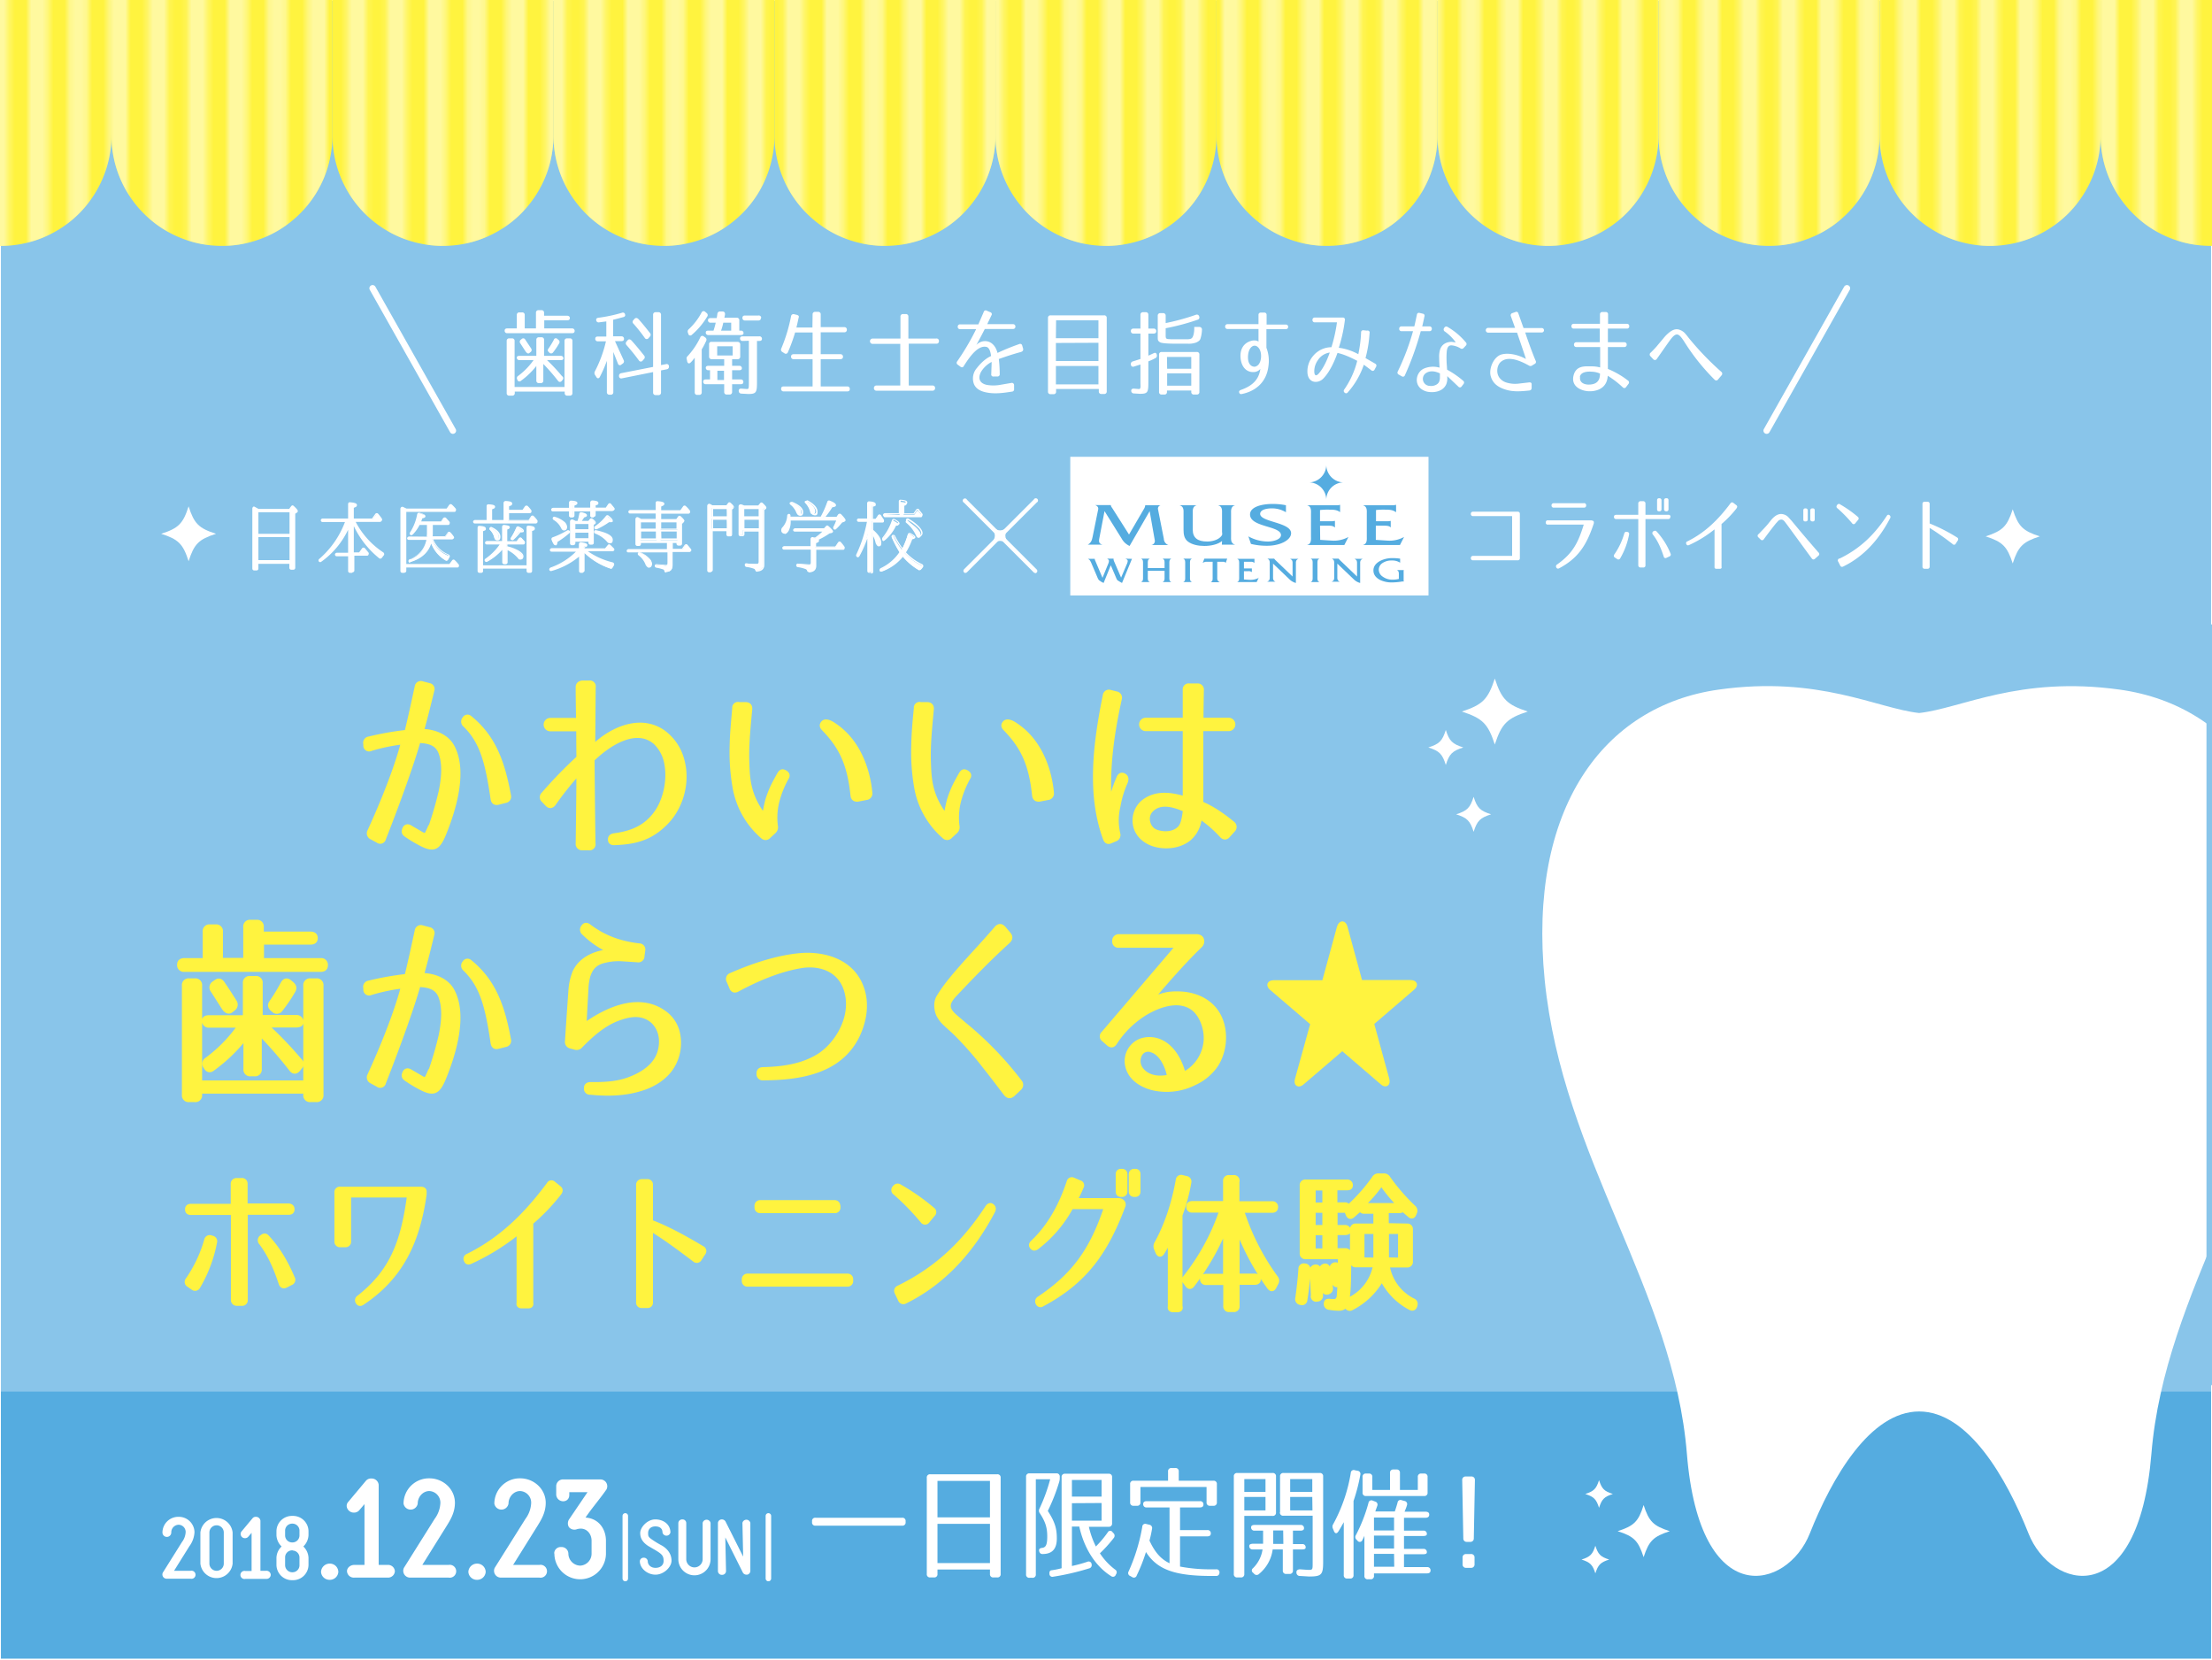 <svg xmlns="http://www.w3.org/2000/svg" xmlns:xlink="http://www.w3.org/1999/xlink" width="1201" height="901" viewBox="0 0 1201 901"><defs><pattern id="_10_lpi_50_4" data-name="10 lpi 50% 4" width="72" height="72" patternTransform="translate(-551.5 -39.5) rotate(-90) scale(3)" patternUnits="userSpaceOnUse" viewBox="0 0 72 72"><rect width="72" height="72" fill="none"/><line x1="71.8" y1="68.4" x2="144.3" y2="68.4" fill="none" stroke="#fff" stroke-width="3.6"/><line x1="71.8" y1="54" x2="144.3" y2="54" fill="none" stroke="#fff" stroke-width="3.6"/><line x1="71.8" y1="39.6" x2="144.3" y2="39.6" fill="none" stroke="#fff" stroke-width="3.6"/><line x1="71.8" y1="25.2" x2="144.3" y2="25.2" fill="none" stroke="#fff" stroke-width="3.6"/><line x1="71.8" y1="10.8" x2="144.3" y2="10.8" fill="none" stroke="#fff" stroke-width="3.6"/><line x1="71.8" y1="61.2" x2="144.3" y2="61.2" fill="none" stroke="#fff" stroke-width="3.6"/><line x1="71.8" y1="46.8" x2="144.3" y2="46.8" fill="none" stroke="#fff" stroke-width="3.6"/><line x1="71.8" y1="32.4" x2="144.3" y2="32.4" fill="none" stroke="#fff" stroke-width="3.6"/><line x1="71.8" y1="18" x2="144.3" y2="18" fill="none" stroke="#fff" stroke-width="3.6"/><line x1="71.8" y1="3.6" x2="144.3" y2="3.6" fill="none" stroke="#fff" stroke-width="3.6"/><line x1="-0.3" y1="68.4" x2="72.3" y2="68.4" fill="none" stroke="#fff" stroke-width="3.6"/><line x1="-0.3" y1="54" x2="72.3" y2="54" fill="none" stroke="#fff" stroke-width="3.6"/><line x1="-0.3" y1="39.6" x2="72.3" y2="39.6" fill="none" stroke="#fff" stroke-width="3.6"/><line x1="-0.3" y1="25.2" x2="72.3" y2="25.2" fill="none" stroke="#fff" stroke-width="3.6"/><line x1="-0.3" y1="10.8" x2="72.3" y2="10.8" fill="none" stroke="#fff" stroke-width="3.6"/><line x1="-0.3" y1="61.2" x2="72.3" y2="61.2" fill="none" stroke="#fff" stroke-width="3.6"/><line x1="-0.3" y1="46.8" x2="72.3" y2="46.8" fill="none" stroke="#fff" stroke-width="3.6"/><line x1="-0.3" y1="32.4" x2="72.3" y2="32.4" fill="none" stroke="#fff" stroke-width="3.6"/><line x1="-0.3" y1="18" x2="72.3" y2="18" fill="none" stroke="#fff" stroke-width="3.6"/><line x1="-0.3" y1="3.6" x2="72.3" y2="3.6" fill="none" stroke="#fff" stroke-width="3.6"/><line x1="-72.3" y1="68.4" x2="0.3" y2="68.4" fill="none" stroke="#fff" stroke-width="3.6"/><line x1="-72.3" y1="54" x2="0.3" y2="54" fill="none" stroke="#fff" stroke-width="3.6"/><line x1="-72.3" y1="39.6" x2="0.3" y2="39.6" fill="none" stroke="#fff" stroke-width="3.6"/><line x1="-72.3" y1="25.2" x2="0.3" y2="25.2" fill="none" stroke="#fff" stroke-width="3.6"/><line x1="-72.3" y1="10.8" x2="0.3" y2="10.8" fill="none" stroke="#fff" stroke-width="3.6"/><line x1="-72.3" y1="61.2" x2="0.3" y2="61.2" fill="none" stroke="#fff" stroke-width="3.6"/><line x1="-72.3" y1="46.8" x2="0.3" y2="46.8" fill="none" stroke="#fff" stroke-width="3.6"/><line x1="-72.3" y1="32.4" x2="0.3" y2="32.4" fill="none" stroke="#fff" stroke-width="3.6"/><line x1="-72.3" y1="18" x2="0.3" y2="18" fill="none" stroke="#fff" stroke-width="3.6"/><line x1="-72.3" y1="3.6" x2="0.3" y2="3.6" fill="none" stroke="#fff" stroke-width="3.6"/></pattern></defs><title>musee-main</title><g id="メイン"><rect x="0.5" y="0.5" width="1200" height="800" fill="#89c5ea"/><path d="M-59.5-126.5v200a60,60,0,0,0,120,0v-200Z" fill="#fff33f"/><path d="M60.5-126.5v200a60,60,0,0,0,120,0v-200Z" fill="#fff33f"/><path d="M180.5-126.5v200a60,60,0,0,0,120,0v-200Z" fill="#fff33f"/><path d="M300.5-126.5v200a60,60,0,0,0,120,0v-200Z" fill="#fff33f"/><path d="M420.5-126.5v200a60,60,0,0,0,120,0v-200Z" fill="#fff33f"/><path d="M540.5-126.5v200a60,60,0,0,0,120,0v-200Z" fill="#fff33f"/><path d="M660.5-126.5v200a60,60,0,0,0,120,0v-200Z" fill="#fff33f"/><path d="M780.5-126.5v200a60,60,0,0,0,120,0v-200Z" fill="#fff33f"/><path d="M900.5-126.5v200a60,60,0,1,0,120,0v-200Z" fill="#fff33f"/><path d="M1020.5-126.5v200a60,60,0,0,0,120,0v-200Z" fill="#fff33f"/><path d="M1140.5-126.5v200a60,60,0,0,0,120,0v-200Z" fill="#fff33f"/><g opacity="0.5"><path d="M-59.5-126.5v200a60,60,0,0,0,120,0v-200Z" fill="url(#_10_lpi_50_4)"/><path d="M60.5-126.5v200a60,60,0,0,0,120,0v-200Z" fill="url(#_10_lpi_50_4)"/><path d="M180.5-126.5v200a60,60,0,0,0,120,0v-200Z" fill="url(#_10_lpi_50_4)"/><path d="M300.5-126.5v200a60,60,0,0,0,120,0v-200Z" fill="url(#_10_lpi_50_4)"/><path d="M420.5-126.5v200a60,60,0,0,0,120,0v-200Z" fill="url(#_10_lpi_50_4)"/><path d="M540.5-126.5v200a60,60,0,0,0,120,0v-200Z" fill="url(#_10_lpi_50_4)"/><path d="M660.5-126.5v200a60,60,0,0,0,120,0v-200Z" fill="url(#_10_lpi_50_4)"/><path d="M780.5-126.5v200a60,60,0,0,0,120,0v-200Z" fill="url(#_10_lpi_50_4)"/><path d="M900.5-126.5v200a60,60,0,1,0,120,0v-200Z" fill="url(#_10_lpi_50_4)"/><path d="M1020.5-126.5v200a60,60,0,0,0,120,0v-200Z" fill="url(#_10_lpi_50_4)"/><path d="M1140.5-126.5v200a60,60,0,0,0,120,0v-200Z" fill="url(#_10_lpi_50_4)"/></g><path d="M309.4,172.7c0,.8-.5,1.2-1.4,1.2H295.5v4.4h15.1a1.3,1.3,0,0,1,1.4,1.4c0,.8-.5,1.2-1.4,1.2H275.4a1.3,1.3,0,0,1-1.4-1.4c0-.8.5-1.2,1.4-1.2h5.2v-7.3a1.3,1.3,0,0,1,1.4-1.4h1.5a1.3,1.3,0,0,1,1.4,1.4v7.3h6.1v-8.5a1.3,1.3,0,0,1,1.4-1.4h1.6a1.3,1.3,0,0,1,1.4,1.4v1.6H308C308.9,171.5,309.4,171.9,309.4,172.7Zm-34.3,40.6V185.1a1.3,1.3,0,0,1,1.4-1.4H278a1.3,1.3,0,0,1,1.4,1.4v25h27.1v-25a1.3,1.3,0,0,1,1.4-1.4h1.5a1.3,1.3,0,0,1,1.4,1.4v28.3a1.3,1.3,0,0,1-1.4,1.4H308a1.3,1.3,0,0,1-1.4-1.4v-.8H279.5v.8a1.3,1.3,0,0,1-1.4,1.4h-1.5A1.3,1.3,0,0,1,275.1,213.4Zm30.2-9a1.3,1.3,0,0,1,.1,2l-.4.5a1.2,1.2,0,0,1-2,0,103.5,103.5,0,0,0-8-9.2v9a1.3,1.3,0,0,1-1.4,1.4h-1a1.3,1.3,0,0,1-1.4-1.4v-7.9a41.3,41.3,0,0,1-8.3,8,1.2,1.2,0,0,1-2-.4v-.2a1.4,1.4,0,0,1,.4-2,37.5,37.5,0,0,0,8.4-8.6h-7.7a1.3,1.3,0,0,1-1.4-1.4c0-.6.5-.9,1.4-.9h9.2v-8.7a1.3,1.3,0,0,1,1.4-1.4h1.4a1.3,1.3,0,0,1,1.4,1.4v8.7h9.1a1.3,1.3,0,0,1,1.4,1.4c0,.6-.5.9-1.4.9h-7.5A99.3,99.3,0,0,1,305.3,204.4Zm-20-13.6-2.8-4.3a1.4,1.4,0,0,1,.3-2l.4-.3a1.2,1.2,0,0,1,2,.3l3.2,4.8a1.4,1.4,0,0,1-.4,2l-.5.4C286.9,192.2,286.1,191.9,285.3,190.7Zm12.4-1.3a51.7,51.7,0,0,0,3-4.9,1.1,1.1,0,0,1,1.9-.5l.6.5a1.4,1.4,0,0,1,.4,1.9,38.6,38.6,0,0,1-3.3,4.9,1.3,1.3,0,0,1-2,.2l-.3-.3Q297,190.3,297.7,189.4Z" fill="#fff"/><path d="M323.2,183.9c0-.8.5-1.2,1.4-1.2h4.6v-8.2l-3.9.5a1.3,1.3,0,0,1-1.6-1.3c-.1-.7.4-1.1,1.3-1.2a81.3,81.3,0,0,0,12.7-2.7,1.2,1.2,0,0,1,1.7,1c.2.7-.2,1.2-1.1,1.4s-3.5,1-5.4,1.4v9h4.5a1.3,1.3,0,0,1,1.4,1.4c0,.8-.5,1.2-1.4,1.2h-3.5c1.9,4.2,3.6,7.9,4.7,10.3a1.4,1.4,0,0,1-.5,1.9l-.7.5a1.1,1.1,0,0,1-1.9-.5l-2.5-6.3v21.8a1.3,1.3,0,0,1-1.4,1.4h-.7a1.3,1.3,0,0,1-1.4-1.4V195.9a72.7,72.7,0,0,1-3.8,8.7c-.5,1-1.4,1-1.9.1l-.7-1.1a1.9,1.9,0,0,1-.1-2,68.3,68.3,0,0,0,6-16.3h-4.3A1.3,1.3,0,0,1,323.2,183.9Zm34.3,30.6h-1.5a1.3,1.3,0,0,1-1.4-1.4V202l-16.9,3.4a1.2,1.2,0,0,1-1.6-1.2,1.4,1.4,0,0,1,1.2-1.6l17.3-3.4V170.9a1.3,1.3,0,0,1,1.4-1.4h1.5a1.3,1.3,0,0,1,1.4,1.4v27.3l2.7-.5a1.2,1.2,0,0,1,1.6,1.2,1.4,1.4,0,0,1-1.2,1.6l-3.1.6v12A1.3,1.3,0,0,1,357.4,214.5ZM343,185c2.6,2.9,4.7,5.5,6.7,8a1.4,1.4,0,0,1-.1,2l-.7.8a1.2,1.2,0,0,1-2-.1c-2.2-3-4.4-5.7-6.7-8.3a1.4,1.4,0,0,1,0-2l.6-.7C341.4,184,342.2,184.1,343,185Zm3.8-11.6c2.4,2.7,4.3,5.1,6.1,7.4a1.4,1.4,0,0,1-.1,2l-.7.8a1.2,1.2,0,0,1-2-.1,89.4,89.4,0,0,0-6.1-7.7,1.3,1.3,0,0,1-.1-2l.6-.7C345.2,172.4,346,172.5,346.8,173.4Z" fill="#fff"/><path d="M373.1,193.6a40,40,0,0,0,7.1-10.4,1.2,1.2,0,0,1,2-.5l.7.5a1.4,1.4,0,0,1,.5,1.9,36.3,36.3,0,0,1-2.4,4.6v23.3a1.3,1.3,0,0,1-1.4,1.4h-1a1.3,1.3,0,0,1-1.4-1.4V194.2a20.8,20.8,0,0,1-2.2,2.6c-.8.8-1.6.6-1.9-.6l-.2-1A1.6,1.6,0,0,1,373.1,193.6ZM383.9,172a39.5,39.5,0,0,1-8.3,9.8,1.1,1.1,0,0,1-1.9-.6l-.2-.6a1.6,1.6,0,0,1,.5-1.9,33.7,33.7,0,0,0,6.9-9,1.2,1.2,0,0,1,2-.4l.7.6A1.4,1.4,0,0,1,383.9,172Zm1.1,21.7v-6.7a1.2,1.2,0,0,1,1.4-1.4h14a1.4,1.4,0,0,1,1.5,1.4v6.6a1.3,1.3,0,0,1-1.4,1.4h-3v3.6h3.9a1.3,1.3,0,0,1,1.4,1.4c0,.6-.5,1-1.4,1h-3.9v5h4.7a1.3,1.3,0,0,1,1.4,1.4c0,.8-.5,1.2-1.4,1.2h-4.7v4.2a1.3,1.3,0,0,1-1.4,1.4h-1.5a1.3,1.3,0,0,1-1.4-1.4v-4.2h-10a1.3,1.3,0,0,1-1.4-1.4c0-.8.5-1.2,1.4-1.2h2.3v-5h-.9a1.3,1.3,0,0,1-1.4-1.4c0-.6.5-1,1.4-1h8.6v-3.6h-6.8A1.3,1.3,0,0,1,385,193.8ZM401.4,174v5.5h.9a1.3,1.3,0,0,1,1.4,1.4c0,.6-.5,1-1.4,1H384.6a1.3,1.3,0,0,1-1.4-1.4c0-.7.5-1,1.4-1h2.8a40.8,40.8,0,0,0,1.2-4.3h-2.8a1.3,1.3,0,0,1-1.4-1.4c0-.7.5-1.1,1.4-1.1h3.3c.1-.2.2-1,.4-2.3a1.4,1.4,0,0,1,1.6-1.3h1.3c1,.1,1.4.8,1.2,1.9l-.3,1.5H400A1.3,1.3,0,0,1,401.4,174Zm-12,19h8.4v-5h-8.4Zm3.7,8.3h-3.6v5h3.6Zm3.9-26.1h-4.3a29,29,0,0,1-1.2,4.3h5.5Zm6.2,9.9a1.3,1.3,0,0,1-1.4-1.4c0-.7.5-1.1,1.4-1.1h9.1a1.3,1.3,0,0,1,1.4,1.4c0,.7-.5,1.1-1.4,1.1H411v22.7c0,5.3-.5,6.1-4.7,6.1l-3.8-.2a1.4,1.4,0,0,1-1.4-1.4c-.1-.9.5-1.4,1.5-1.3l2.9.2c1,0,1.1-.2,1.1-3.4V185Zm9.9-12.4c0,.9-.5,1.3-1.4,1.3h-7.2a1.3,1.3,0,0,1-1.4-1.4c0-.9.5-1.3,1.4-1.3h7.2A1.3,1.3,0,0,1,413.3,172.6Z" fill="#fff"/><path d="M441.2,170.7a1.3,1.3,0,0,1,1.4-1.4h1.6a1.3,1.3,0,0,1,1.4,1.4v6.9h12.8a1.3,1.3,0,0,1,1.4,1.4,1.3,1.3,0,0,1-1.4,1.4H445.6v11.9h10.7a1.3,1.3,0,0,1,1.4,1.4c0,.8-.5,1.3-1.4,1.3H445.6v14.8h14.4a1.3,1.3,0,0,1,1.4,1.4c0,.9-.5,1.3-1.4,1.3H425.5a1.3,1.3,0,0,1-1.4-1.4c0-.9.5-1.3,1.4-1.3h15.7V195H430.9a1.3,1.3,0,0,1-1.4-1.4c0-.8.5-1.3,1.4-1.3h10.3V180.5h-9.5a88.8,88.8,0,0,1-3.9,10.7,1.2,1.2,0,0,1-1.9.6l-1.1-.7a1.4,1.4,0,0,1-.6-1.9,87.8,87.8,0,0,0,5.3-17.5,1.3,1.3,0,0,1,1.7-1.1l1.3.3c.9.2,1.4.7,1.2,1.3s-.7,3.4-1.3,5.6h8.7Z" fill="#fff"/><path d="M509.8,185.2a1.3,1.3,0,0,1-1.4,1.4h-15v22.7h12.9a1.3,1.3,0,0,1,1.4,1.4,1.3,1.3,0,0,1-1.4,1.4H475.9a1.3,1.3,0,0,1-1.4-1.4,1.3,1.3,0,0,1,1.4-1.4h12.9V186.7H473.8a1.4,1.4,0,0,1,0-2.9h15.1V171.9a1.3,1.3,0,0,1,1.4-1.4h1.5a1.3,1.3,0,0,1,1.4,1.4v11.9h15A1.3,1.3,0,0,1,509.8,185.2Z" fill="#fff"/><path d="M554.3,191.1c-4.8,1.3-8.2,2.5-12,3.8a67.3,67.3,0,0,1,.5,8.1,1.2,1.2,0,0,1-1.2,1.4h-2.1a1.1,1.1,0,0,1-1.3-1.3c.1-3,.2-4.9.2-6.6a14.7,14.7,0,0,0-5.7,5.3c-2.1,3.9-.5,6.5,3.3,7.2a21,21,0,0,0,6.7,0l6.4-1.1a1.2,1.2,0,0,1,1.5,1.2v2.1a1.2,1.2,0,0,1-1.1,1.4c-5,.8-9.6,1.4-14.2.4-2.4-.5-5.3-1.6-6.5-4.5a8.6,8.6,0,0,1,1.6-8.7c3.9-5,7.3-6.3,7.7-6.5-.3-2.6-1.1-4.8-2.7-5-4.4-.8-8.7,5-12.1,10.4a1.1,1.1,0,0,1-1.8.4L520,198a1.2,1.2,0,0,1-.3-1.8A133.5,133.5,0,0,0,530,178.7h-8.7a1.2,1.2,0,0,1-1.3-1.3h0a1.2,1.2,0,0,1,1.3-1.3h9.9l2.9-6.7a1.1,1.1,0,0,1,1.7-.7l1.9.8a1.1,1.1,0,0,1,.6,1.7l-2.3,4.8h14a1.2,1.2,0,0,1,1.3,1.3h0a1.2,1.2,0,0,1-1.3,1.3H534.7c-1.3,2.6-2.9,5.6-4.6,8.7,3-3.3,9.5-3.3,11.5,4.3a121,121,0,0,1,11.8-4.8,1.1,1.1,0,0,1,1.6.8l.5,1.7C555.7,190.3,555.2,190.8,554.3,191.1Z" fill="#fff"/><path d="M571.9,214h-1.5a1.3,1.3,0,0,1-1.4-1.4V172.6a1.3,1.3,0,0,1,1.4-1.4h29.1a1.3,1.3,0,0,1,1.4,1.4v39.9a1.3,1.3,0,0,1-1.4,1.4h-1.5a1.3,1.3,0,0,1-1.4-1.4v-1.3H573.4v1.4A1.3,1.3,0,0,1,571.9,214Zm1.4-30.4h23.1v-9.7H573.4Zm0,2.6V196h23.1v-9.9Zm0,12.5v10h23.1v-10Z" fill="#fff"/><path d="M623.5,170.9v7.5h2.9a1.3,1.3,0,0,1,1.4,1.4c0,.8-.5,1.3-1.4,1.3h-2.9v12l2.8-1.3c1-.5,1.6-.2,1.8.9a1.5,1.5,0,0,1-.9,1.8,35.8,35.8,0,0,1-3.7,1.7v11.5c0,5.4-.4,6.1-4.6,6.1l-3.3-.2a1.4,1.4,0,0,1-1.4-1.5c0-.8.6-1.2,1.6-1.1l2.4.2c1.4.2,1-1.8,1-3.3v-10l-3.5,1.1a1.2,1.2,0,0,1-1.7-1.2h0a1.4,1.4,0,0,1,1.1-1.6l4.1-1.3V181.1h-3.8a1.3,1.3,0,0,1-1.4-1.4c0-.8.5-1.3,1.4-1.3h3.8v-7.5a1.3,1.3,0,0,1,1.4-1.4h1.5A1.3,1.3,0,0,1,623.5,170.9Zm11.8,13.3h8.8c2.9,0,3.3-.5,3.9-2.4a14.4,14.4,0,0,0,.4-4.3h2.9a1.4,1.4,0,0,1,1.3,1.6,17.7,17.7,0,0,1-.7,4.4c-.3,1.1-.7,1.6-2.3,2.4a11.4,11.4,0,0,1-4.5.7h-5.4c-2.5,0-8.7,0-9.9-.8s-1.2-1.2-1.2-2.9V171.4a1.3,1.3,0,0,1,1.4-1.4h1.5a1.3,1.3,0,0,1,1.4,1.4v4a121.1,121.1,0,0,0,16.4-4.5,1.3,1.3,0,0,1,1.8.9,1.3,1.3,0,0,1-.9,1.8,122.3,122.3,0,0,1-17.3,4.6V182C632.9,183.7,633,184.2,635.3,184.1Zm15.9,8.4v20.2a1.3,1.3,0,0,1-1.4,1.4h-1.6a1.3,1.3,0,0,1-1.4-1.4V212H633.6v.8a1.3,1.3,0,0,1-1.4,1.4h-1.5a1.3,1.3,0,0,1-1.4-1.4V192.5a1.3,1.3,0,0,1,1.4-1.4h19A1.3,1.3,0,0,1,651.2,192.5Zm-17.5,7.6h13.1v-6.4H633.6Zm0,2.5v6.7h13.1v-6.7Z" fill="#fff"/><path d="M699.4,177.4h0a1.2,1.2,0,0,1-1.3,1.3H687.6v10.1a19.7,19.7,0,0,1,1.1,9.9c-1,8.9-7.1,13.7-14.4,15.2-.8.2-1.3-.1-1.5-.8s.2-1.1.9-1.4c5.5-1.9,9.8-5.1,10.6-11.4a4.9,4.9,0,0,1-2.7,1.6c-4.1.7-7.4-2-8-7.2s1.8-8.5,5.6-9.6c1.5-.5,3.4-.3,4.1.4v-6.9H666.5a1.2,1.2,0,0,1-1.3-1.3h0a1.2,1.2,0,0,1,1.3-1.3h16.8V171a1.2,1.2,0,0,1,1.3-1.3h1.8a1.2,1.2,0,0,1,1.3,1.3v5.2h10.5A1.2,1.2,0,0,1,699.4,177.4Zm-19.2,10.5c-1.8.9-2.7,3.5-2.6,6.5s1.5,4.7,3.7,4.7a3.6,3.6,0,0,0,2.5-1.9c1.4-2.4,1.2-7-.8-8.7A2.4,2.4,0,0,0,680.2,187.9Z" fill="#fff"/><path d="M743.6,180.9a66.4,66.4,0,0,1-2.2,13.5l5.2,3a1.2,1.2,0,0,1,.5,1.8l-.8,1.5a1.1,1.1,0,0,1-1.8.3l-4-3a43.7,43.7,0,0,1-8.7,15,1.1,1.1,0,0,1-1.7.2,1.2,1.2,0,0,1-.2-1.8,47.3,47.3,0,0,0,7-15.5c-5.2-2.7-8.1-3.7-10.7-4.3-.3.7-3.1,9.3-7.8,14-2.7,2.7-7.9,2.6-8.5-2.9a12.8,12.8,0,0,1,3-9.4,13,13,0,0,1,10-4.8,82.1,82.1,0,0,0,3-13.5H713.9a1.2,1.2,0,0,1-1.3-1.3h0a1.2,1.2,0,0,1,1.3-1.3H729a1.1,1.1,0,0,1,1.2,1.4,80.7,80.7,0,0,1-3.3,15,30.2,30.2,0,0,1,10.6,3.5,71.9,71.9,0,0,0,1.5-11.8,1.1,1.1,0,0,1,1.3-1.2l1.9.2A1.1,1.1,0,0,1,743.6,180.9Zm-30,21.2c.2,2.1,1.2,2,2.3.8,3.5-3.8,5.8-10.7,6.1-11.5a9.2,9.2,0,0,0-6.5,4.2A10.3,10.3,0,0,0,713.6,202.1Z" fill="#fff"/><path d="M777.4,178.5h0a1.2,1.2,0,0,1-1.3,1.3h-4.7a159,159,0,0,1-8.6,23.9,1.1,1.1,0,0,1-1.7.6l-1.6-.9a1.2,1.2,0,0,1-.6-1.7,129.1,129.1,0,0,0,8.3-21.9H761a1.2,1.2,0,0,1-1.3-1.3h0a1.2,1.2,0,0,1,1.3-1.3h6.9c.5-2,.9-4.1,1.4-6.3a1.1,1.1,0,0,1,1.5-1l1.7.4a1.1,1.1,0,0,1,.9,1.5c-.4,1.9-.8,3.7-1.2,5.4h3.9A1.2,1.2,0,0,1,777.4,178.5Zm8.4-1.1a37.4,37.4,0,0,1,10.1,8.5,1.2,1.2,0,0,1-.1,1.8l-1.1,1.2a1.3,1.3,0,0,1-1.8.2,11.1,11.1,0,0,0-4.7-1.6c-1.7-.1-2.5,1.1-2.7,3.5a39.2,39.2,0,0,0-.1,4.3c0,1.6.2,3.4.3,5.4a50.1,50.1,0,0,1,8.7,6,1.2,1.2,0,0,1,.2,1.8l-1,1.3a1.1,1.1,0,0,1-1.8.1l-6-5.7v1.9a8.1,8.1,0,0,1-.6,2.6c-1.7,3.7-6,4.5-9.3,4.1a8.5,8.5,0,0,1-4.8-2.1c-3.3-3.2-1.9-8.6,1.8-10.5a12.6,12.6,0,0,1,8.7-.6c-.1-2-.2-3.8-.2-5.3a13.6,13.6,0,0,1,.4-4.2c.9-3.3,3.7-4.5,6.4-4.5l2.2.3a24.1,24.1,0,0,0-5.9-5.9,1.3,1.3,0,0,1-.5-1.8l.2-.3C784.6,177.3,785.2,177.1,785.8,177.4Zm-11.5,25.1a3.8,3.8,0,0,0,2,7c2.3.3,4.7-.8,5.2-2.6a6.3,6.3,0,0,0,.3-2v-2.2C779.4,201.6,776.7,201,774.3,202.5Z" fill="#fff"/><path d="M838.3,179.2a1.2,1.2,0,0,1-1.3,1.3h-8.9c1.9,5.7,4.2,11.9,5.7,15.4a1.2,1.2,0,0,1-.6,1.7l-1.3.8a1.5,1.5,0,0,1-1.7.1c-4.5-2.5-10.9-5.4-15-2.3-2.4,1.7-3.2,6.3-.9,9.1a7.5,7.5,0,0,0,4,2.5,16,16,0,0,0,6,.5l6-.7c.9-.1,1.4.4,1.3,1.2v1.9a1.3,1.3,0,0,1-1.2,1.3c-5.4.6-9.2.7-13-.5s-6.8-3.1-8-7.2,1.6-10.8,6-11.9,10,.7,13.1,2.5c-.7-2.4-2.9-8.6-4.8-14.3H808a1.3,1.3,0,0,1,0-2.6h14.6l-2.3-6.4a1.2,1.2,0,0,1,.8-1.6l1.7-.6a1.1,1.1,0,0,1,1.6.8l2.8,7.9H837A1.2,1.2,0,0,1,838.3,179.2Z" fill="#fff"/><path d="M883.9,206.6a1.2,1.2,0,0,1,.3,1.8l-1.3,1.7a1.1,1.1,0,0,1-1.8.2,50.6,50.6,0,0,0-8.2-6.3,9,9,0,0,1-.5,2.8c-1.5,4.6-6.3,5.8-10,5.6s-9.4-2.4-8.1-8.3,6.5-5.2,9.9-5.2a16.6,16.6,0,0,1,4.6.6V188.4H855.9a1.2,1.2,0,0,1-1.3-1.3h0a1.2,1.2,0,0,1,1.3-1.3h12.7v-7.4H854.5a1.2,1.2,0,0,1-1.3-1.3h0a1.2,1.2,0,0,1,1.3-1.3h14.2v-5.1a1.2,1.2,0,0,1,1.3-1.3h1.8a1.2,1.2,0,0,1,1.3,1.3v5.1h10.2a1.2,1.2,0,0,1,1.3,1.3h0a1.2,1.2,0,0,1-1.3,1.3H873v7.4h8.9a1.2,1.2,0,0,1,1.3,1.3h0a1.2,1.2,0,0,1-1.3,1.3H873v11.9A46.5,46.5,0,0,1,883.9,206.6Zm-26-1.8c-.4,3,2.4,4,4.6,4s5-.5,5.9-3.5a8.2,8.2,0,0,0,.3-2.5,12.1,12.1,0,0,0-4.5-1C862,201.6,858.1,201.9,857.8,204.7Z" fill="#fff"/><path d="M896.3,191.4c1.2-1.2,2.7-2.7,3.8-4.1l3.2-3.8a18.4,18.4,0,0,1,2.4-2.5c1.7-1.5,3.8-2.8,6.1-2a7.2,7.2,0,0,1,3.1,2l1.1,1.3,1,1.3a157.1,157.1,0,0,0,17.5,18.2,1.3,1.3,0,0,1,.2,2l-1.8,2.1a1.2,1.2,0,0,1-2,.2,115.4,115.4,0,0,1-16.5-20.7c-2.5-3.8-3.9-5.4-6.9-1.7-1.3,1.6-5.6,7.9-7.9,11.1a1.2,1.2,0,0,1-2,.2l-1.4-1.5A1.3,1.3,0,0,1,896.3,191.4Z" fill="#fff"/><line x1="202.3" y1="156.5" x2="245.9" y2="233.8" fill="none" stroke="#fff" stroke-linecap="round" stroke-linejoin="round" stroke-width="3.49"/><line x1="1002.8" y1="156.5" x2="959.2" y2="233.8" fill="none" stroke="#fff" stroke-linecap="round" stroke-linejoin="round" stroke-width="3.49"/><path d="M1107.5,291.2c-9.2,3-11.7,5.4-14.7,14.7-3-9.2-5.4-11.7-14.7-14.7,9.2-3,11.7-5.4,14.7-14.7,3,9.2,5.4,11.7,14.7,14.7" fill="#fff"/><path d="M117.3,289.8c-9.4,3-11.9,5.5-14.9,14.9-3-9.4-5.5-11.9-14.9-14.9,9.4-3,11.9-5.5,14.9-14.9,3,9.4,5.5,11.9,14.9,14.9" fill="#fff"/><rect x="581.1" y="248" width="194.5" height="75.27" fill="#fff"/><path d="M621.1,276.3a4.3,4.3,0,0,0,.7-2h8.4a1.9,1.9,0,0,0-1.5,2l3.2,16.2a3.7,3.7,0,0,0,2.5,3.4H625a2.2,2.2,0,0,0,2-2.5l-2.8-15.9-10.9,18.9a9.3,9.3,0,0,1-4.3-4l-9.3-14.9L597,291.6c-.4,2-.7,3.5,1.6,4.1h-8c2.1-1.2,2.3-2.8,2.7-4.6l2.8-13.8c.2-.9.7-2.2-1.5-3.1h8.5a3.1,3.1,0,0,0,.7,1.5l9.2,14.5Z" fill="#55ace0"/><path d="M663.5,293.7c-2.2,1.9-6.2,2.7-9.6,2.7s-6.6-.7-8.8-2.3-2.5-4.1-2.5-6.5v-8.8c0-1.5.3-3.9-2.2-4.5h9.3c-2.4.6-2.1,3.1-2.1,4.5v8.8c0,4.4,2.7,6.4,7.8,6.4,2.7,0,5.5-.8,7.1-2.3s1-1.8,1-3v-9.9c0-1.5.3-3.9-2.2-4.5h9.3c-2.5.6-2.2,3.1-2.2,4.5v12.4c0,1.5-.3,3.9,2.2,4.5h-7.2Z" fill="#55ace0"/><path d="M698.2,278.1a14.6,14.6,0,0,0-7.7-2.1c-2.8,0-6.3.7-6.3,3,0,4.5,16.8,4.5,16.8,10.5,0,3.5-5.5,6.8-13.1,6.8a35.5,35.5,0,0,1-8.7-1l-1.4-4.1a22,22,0,0,0,10.7,2.8c2.8,0,7-1.1,7-3.5,0-5.1-16.8-4.2-16.8-11.2,0-4.1,6.3-5.7,12.2-5.7a35.1,35.1,0,0,1,7.3.7Z" fill="#55ace0"/><path d="M716.8,293.1l6.2.4a16.5,16.5,0,0,0,9-1.9h.1l-2.2,4.3H709.6c2.5-.6,2.2-3,2.2-4.5V278.8c0-1.5.3-3.9-2.2-4.5h15.6a7.4,7.4,0,0,0,2.3-.2h.1v3.9h-.1c-1.5-1.2-3.5-1.3-5.8-1.3a37.1,37.1,0,0,0-5,.2v6.1h5.8a8.4,8.4,0,0,0,2.1-.2h.2v3.5h-.2c-.8-1-2.8-.9-4.3-.9h-3.6Z" fill="#55ace0"/><path d="M747,293.1l6.2.4a16.4,16.4,0,0,0,9-1.9h.1l-2.2,4.3H739.9c2.5-.6,2.2-3,2.2-4.5V278.8c0-1.5.3-3.9-2.2-4.5h15.6a7.3,7.3,0,0,0,2.3-.2h.2v3.9h-.2c-1.5-1.2-3.5-1.3-5.7-1.3a37.3,37.3,0,0,0-5,.2v6.1h5.8a8.4,8.4,0,0,0,2.1-.2h.1v3.5H755c-.8-1-2.8-.9-4.3-.9H747Z" fill="#55ace0"/><path d="M720.1,271.3a9.5,9.5,0,0,0-9.1-9.4,9.6,9.6,0,0,0,9.1-9.4,9.6,9.6,0,0,0,9.1,9.4,9.5,9.5,0,0,0-9.1,9.4" fill="#55ace0"/><path d="M614.6,303.4l-5.4,13.1-.9-.5-1.5-.9a4.5,4.5,0,0,1-.8-1.4l-2.9-6.8-3.9,9.6-1.2-.6-1.3-.9a5.2,5.2,0,0,1-.8-1.4l-3.2-7.5a10.1,10.1,0,0,0-.9-1.8,3.7,3.7,0,0,0-1.1-.9h3.7v.2a2.6,2.6,0,0,0,.3.9l3.9,9.2,3.1-7.6a4.6,4.6,0,0,0,.4-1.6c0-.4-.3-.8-1-1.2h3.5v.4a3.7,3.7,0,0,0,.4,1.3l3.7,8.6,3.1-7.3a5.3,5.3,0,0,0,.5-1.7q0-.9-1.4-1.3Z" fill="#55ace0"/><path d="M636,316h-4.8a1.7,1.7,0,0,0,1-1.1,6.2,6.2,0,0,0,.1-1.4v-3.6h-9.1v3.6a6,6,0,0,0,.1,1.4,1.6,1.6,0,0,0,1,1.1h-4.8a1.6,1.6,0,0,0,1-1.1,6,6,0,0,0,.1-1.4v-7.7a6,6,0,0,0-.1-1.4,1.6,1.6,0,0,0-1-1.1h4.8a1.6,1.6,0,0,0-1,1.1,6,6,0,0,0-.1,1.4v2.6h9.1v-2.6a6.3,6.3,0,0,0-.1-1.4,1.7,1.7,0,0,0-1-1.1H636a1.7,1.7,0,0,0-1,1.1,6.2,6.2,0,0,0-.1,1.4v7.7a6.2,6.2,0,0,0,.1,1.4,1.6,1.6,0,0,0,1,1.1" fill="#55ace0"/><path d="M647.2,316h-4.8a1.6,1.6,0,0,0,1-1.1,6,6,0,0,0,.1-1.4v-7.7a6,6,0,0,0-.1-1.4,1.6,1.6,0,0,0-1-1.1h4.8a1.6,1.6,0,0,0-1,1.1,6.3,6.3,0,0,0-.1,1.4v7.7a6.3,6.3,0,0,0,.1,1.4,1.6,1.6,0,0,0,1,1.1" fill="#55ace0"/><path d="M666.3,303.3l-.8,2.3a1.6,1.6,0,0,0-1-.6h-3.6v8.8a2.7,2.7,0,0,0,.3,1.4,2.6,2.6,0,0,0,1.1.9h-5a1.6,1.6,0,0,0,1-1.1,5.7,5.7,0,0,0,.1-1.4v-8.6h-3.8a4.9,4.9,0,0,0-1.6.6l.9-2.3h12.3" fill="#55ace0"/><path d="M683.5,313.5l-1.2,2.5H671.7a1.6,1.6,0,0,0,1-1.1,6.1,6.1,0,0,0,.1-1.4v-7.6a6,6,0,0,0-.1-1.4,1.6,1.6,0,0,0-1-1.1h9.4v2.2a3.5,3.5,0,0,0-1.4-.6h-4.3v3.6h4.3v2a2.9,2.9,0,0,0-2-.5h-2.3v4.5l3.1.2a9.9,9.9,0,0,0,5-1.1" fill="#55ace0"/><path d="M705,303.4a2.5,2.5,0,0,0-1.1.8,2.8,2.8,0,0,0-.3,1.4v10.9a7.7,7.7,0,0,1-3.5-2l-8.9-8.5v7.6a2.8,2.8,0,0,0,.3,1.4,2.4,2.4,0,0,0,1,.8h-4.5a2.5,2.5,0,0,0,1.1-.8,2.8,2.8,0,0,0,.3-1.4v-8.1a2.7,2.7,0,0,0-.3-1.4,2.4,2.4,0,0,0-1-.8h3.7l.6.7,9.4,9v-7.4a2.8,2.8,0,0,0-.3-1.4,2.6,2.6,0,0,0-1.1-.8Z" fill="#55ace0"/><path d="M716.4,316h-4.8a1.6,1.6,0,0,0,1-1.1,6.1,6.1,0,0,0,.1-1.4v-7.7a6.1,6.1,0,0,0-.1-1.4,1.6,1.6,0,0,0-1-1.1h4.8a1.6,1.6,0,0,0-1,1.1,6.3,6.3,0,0,0-.1,1.4v7.7a6.3,6.3,0,0,0,.1,1.4,1.6,1.6,0,0,0,1,1.1" fill="#55ace0"/><path d="M739.9,303.4a2.5,2.5,0,0,0-1.1.8,2.8,2.8,0,0,0-.3,1.4v10.9a7.7,7.7,0,0,1-3.5-2l-8.9-8.5v7.6a2.8,2.8,0,0,0,.3,1.4,2.4,2.4,0,0,0,1,.8H723a2.5,2.5,0,0,0,1.1-.8,2.8,2.8,0,0,0,.3-1.4v-8.1a2.8,2.8,0,0,0-.3-1.4,2.4,2.4,0,0,0-1-.8h3.7l.6.7,9.4,9v-7.4a2.8,2.8,0,0,0-.3-1.4,2.6,2.6,0,0,0-1.1-.8Z" fill="#55ace0"/><path d="M762.2,315.7h-.9a34.4,34.4,0,0,1-5.2.5,14.8,14.8,0,0,1-6.7-1.3q-3.7-1.9-3.7-5.2t3.9-5.3a14.5,14.5,0,0,1,6.6-1.4,27.3,27.3,0,0,1,4,.3v2.2a7.7,7.7,0,0,0-4.5-1.2,8.6,8.6,0,0,0-5.1,1.4,4.3,4.3,0,0,0-2,3.6,4.6,4.6,0,0,0,2.2,3.8,8.6,8.6,0,0,0,5.2,1.6,13.4,13.4,0,0,0,3.5-.4V312a6.3,6.3,0,0,0-.1-1.4,1.6,1.6,0,0,0-1-1.1h3.8a3.2,3.2,0,0,0-.1,1.1v4a2.6,2.6,0,0,0,.1,1" fill="#55ace0"/><path d="M161,277.9l-1,.8v29.6a.6.6,0,0,1-.6.6h-1.2a.6.6,0,0,1-.6-.6v-2.6H139.9v3a.6.6,0,0,1-.6.6H138a.6.6,0,0,1-.6-.6V276.3c0-.6.3-1.1.6-.9l2.2,1.3h16.9l1.2-1.7a.5.5,0,0,1,.9-.1c1.4,1.3,2.1,2.1,2.1,2.5a.6.6,0,0,1-.3.5m-3.4-.2H139.9v12.5h17.7Zm0,13.5H139.9v13.3h17.7Z" fill="#fff"/><path d="M139.3,309.7H138a1,1,0,0,1-1-1V276.3a1.4,1.4,0,0,1,.5-1.2.7.7,0,0,1,.7,0l2.2,1.2H157l1.1-1.5a1,1,0,0,1,.7-.4,1,1,0,0,1,.7.3c1.8,1.7,2.2,2.3,2.2,2.8a1,1,0,0,1-.5.8l-.9.6v29.4a1,1,0,0,1-1,1h-1.2a1,1,0,0,1-1-1v-2.2H140.3v2.6a1,1,0,0,1-1,1M138,275.8a1,1,0,0,0-.1.5v32.4c0,.2.1.2.2.2h1.3s.2,0,.2-.2v-3a.4.4,0,0,1,.4-.4h17.7a.4.4,0,0,1,.4.4v2.6c0,.2.1.2.2.2h1.2c.1,0,.2,0,.2-.2V278.6a.4.4,0,0,1,.2-.3l1-.8h0v-.2c0-.1-.2-.6-1.9-2.2h-.3l-1.2,1.7-.3.2H140.1l-2.2-1.2M157.6,305H139.9a.4.4,0,0,1-.4-.4V291.2a.4.4,0,0,1,.4-.4h17.7a.4.4,0,0,1,.4.4v13.3a.4.4,0,0,1-.4.4m-17.3-.8h16.9V291.6H140.3Zm17.3-13.6H139.9a.4.4,0,0,1-.4-.4V277.7a.4.4,0,0,1,.4-.4h17.7a.4.4,0,0,1,.4.4v12.5a.4.4,0,0,1-.4.4m-17.3-.8h16.9V278.1H140.3Z" fill="#fff"/><path d="M207.1,302.8a.6.6,0,0,1-.9.2,50,50,0,0,1-14.3-18.6l-.2-.4v16.5h3.5l1.6-2.3a.6.6,0,0,1,.9-.1l1.9,2.2a.5.5,0,0,1,0,.6v.3a.6.6,0,0,1-.5.3h-7.4v8.4a.6.6,0,0,1-.6.6H190a.6.6,0,0,1-.6-.6v-8.4h-6.6a.5.5,0,0,1-.5-.4c-.1-.3.2-.7.7-.7h6.3V285.7c-3.7,8.2-8.8,14.5-15.2,19a.5.5,0,0,1-.7-.1.6.6,0,0,1,.2-.8A49.6,49.6,0,0,0,187.9,283H175.1a.5.5,0,0,1-.5-.4c-.1-.3.2-.7.7-.7h14v-8.2a.6.6,0,0,1,.7-.6c2.2.2,3.4.5,3.4,1.1s-.5.8-1.7,1.3V282h10.6l1.8-2.5a.6.6,0,0,1,.9-.1,27,27,0,0,1,2,2.5.7.7,0,0,1,0,.6l-.2.3-.4.3h-14a44.5,44.5,0,0,0,15.4,17.3.7.7,0,0,1,.1,1.1l-1,1.3" fill="#fff"/><path d="M191.2,311H190a1,1,0,0,1-1-1v-8h-6.2a.9.9,0,0,1-.9-.7.8.8,0,0,1,.1-.7,1.2,1.2,0,0,1,1-.5H189V287.6A45,45,0,0,1,174.4,305a.9.9,0,0,1-1.3-.2,1,1,0,0,1,.3-1.4,49.4,49.4,0,0,0,13.9-20H175.1a.9.9,0,0,1-.9-.7.8.8,0,0,1,.1-.7,1.2,1.2,0,0,1,1-.5H189v-7.8a1.1,1.1,0,0,1,.3-.8,1,1,0,0,1,.8-.2c2.6.2,3.7.6,3.7,1.5s-.5,1-1.7,1.5v5.8h9.9l1.7-2.4a1,1,0,0,1,.8-.5,1,1,0,0,1,.8.3,27.1,27.1,0,0,1,2,2.6,1.1,1.1,0,0,1,.1,1l-.2.3a1,1,0,0,1-.8.5H193.1a44.4,44.4,0,0,0,15,16.6,1.2,1.2,0,0,1,.5.9,1.1,1.1,0,0,1-.4.9l-.9,1.2h0a1.1,1.1,0,0,1-.7.4.9.9,0,0,1-.7-.2,49.7,49.7,0,0,1-13.8-17.5v14.3h2.9l1.5-2.1a1,1,0,0,1,.8-.5,1,1,0,0,1,.8.3l.5.6,1.4,1.7a.9.9,0,0,1,.1,1.1v.2a1,1,0,0,1-.8.5h-6.9v8a1,1,0,0,1-1,1M183,300.9h6.3a.4.4,0,0,1,.4.4v8.4c0,.2.1.2.2.2h1.2c.1,0,.2,0,.2-.2v-8.4a.4.4,0,0,1,.4-.4h7.5v-.2c0-.1.1-.2,0-.2l-1.4-1.7-.5-.5h-.3l-1.6,2.3-.3.2h-3.5a.4.4,0,0,1-.4-.4V283.9a.4.4,0,0,1,.3-.4.4.4,0,0,1,.5.2l.2.4a49.3,49.3,0,0,0,14.2,18.4h.3l1-1.3a.4.4,0,0,0,.1-.3l-.2-.3a45.1,45.1,0,0,1-15.6-17.5.4.4,0,0,1,0-.4l.3-.2h14.1v-.3a.3.3,0,0,0,0-.2,26.2,26.2,0,0,0-1.9-2.5h-.3l-1.8,2.6-.3.2H191.8a.4.4,0,0,1-.4-.4v-6.5a.4.4,0,0,1,.3-.4c1.4-.6,1.4-.9,1.4-.9s0-.5-3-.7h-.1V282a.4.4,0,0,1-.4.4h-1.5l.3.2a.4.4,0,0,1,0,.4A50.3,50.3,0,0,1,173.9,304s-.2.2-.1.3h.2c6.3-4.4,11.4-10.7,15.1-18.8a.4.4,0,0,1,.5-.2.4.4,0,0,1,.3.4v14.7a.4.4,0,0,1-.4.4Zm24,1.9h0Z" fill="#fff"/><path d="M248.6,307.5a.5.5,0,0,1-.4.3h-28v2.2a.6.6,0,0,1-.6.6h-1.2a.6.6,0,0,1-.6-.6V276.3c0-.6.4-.9.9-.7l2,1h22.1l1.5-2.1a.5.5,0,0,1,.9-.1,19.9,19.9,0,0,1,2,2.1.6.6,0,0,1,.1.7v.2a.5.5,0,0,1-.4.3H220.1v29.1h24l1.6-2.2a.5.5,0,0,1,.9-.1,20.9,20.9,0,0,1,2,2.2.6.6,0,0,1,0,.7Zm-2.7-15.1a.6.6,0,0,1-.5.3H234.6a15.6,15.6,0,0,0,8.7,9,.7.7,0,0,1,.3,1.1l-.7,1.1a.6.6,0,0,1-.8.3,17.9,17.9,0,0,1-8.1-10.2c-1.2,5.4-5,9.1-11.2,11a.4.4,0,0,1-.6-.3c-.2-.3,0-.7.4-.9,5.3-2.2,8.4-6,9.4-11.3h-9.9a.6.6,0,0,1-.5-.3c-.2-.4.2-.7.7-.7h9.9a18,18,0,0,0,.1-2v-5h-4.7a19.4,19.4,0,0,1-3.9,5.4.5.5,0,0,1-.7,0c-.2-.2-.2-.5,0-.8a27.5,27.5,0,0,0,3.9-10,.6.6,0,0,1,.7-.5q2.9.8,2.9,1.5c0,.3-.5.6-1.6.8a19.2,19.2,0,0,1-.9,2.5h11.5l1.4-2a.6.6,0,0,1,.9-.1l1.7,1.9a.6.6,0,0,1,.1.7v.2a.5.5,0,0,1-.4.3h-8.6v4.6a24.1,24.1,0,0,1-.1,2.4h7.3l1.5-2.1a.5.5,0,0,1,.9-.1,13,13,0,0,1,1.8,2.2.5.5,0,0,1,0,.6Z" fill="#fff"/><path d="M219.6,311h-1.2a1,1,0,0,1-1-1V276.3a1.2,1.2,0,0,1,.5-1,.9.9,0,0,1,.9-.1l1.9.9h21.8l1.4-2a1,1,0,0,1,.7-.4.9.9,0,0,1,.8.3,19.8,19.8,0,0,1,2,2.1,1,1,0,0,1,.1,1.1v.2a.9.9,0,0,1-.8.5H220.6v28.3H244l1.5-2a1,1,0,0,1,.7-.4,1,1,0,0,1,.7.3,21.2,21.2,0,0,1,2.1,2.3,1,1,0,0,1,.1,1.1v.2h0a.9.9,0,0,1-.8.4H220.6v1.8a1,1,0,0,1-1,1m-1.1-35.1h-.1a.4.4,0,0,0-.1.4v33.7c0,.2.1.2.2.2h1.2c.1,0,.2,0,.2-.2v-2.2a.4.4,0,0,1,.4-.4h28.1v-.2a.2.2,0,0,0,0-.2,20,20,0,0,0-2-2.2h-.3l-1.6,2.2-.3.2h-24a.4.4,0,0,1-.4-.4V277.6a.4.4,0,0,1,.4-.4h26.6v-.2c.1-.2,0-.2,0-.3a19.4,19.4,0,0,0-1.9-2.1h-.2l-1.6,2.1-.3.2H220.5l-1.9-1h-.1m30.1,31.6h0Zm-25.9-1.9a.9.9,0,0,1-.8-.5.9.9,0,0,1-.1-.8,1.2,1.2,0,0,1,.7-.7c5-2.1,8-5.6,9-10.5h-9.5a1,1,0,0,1-.9-.5.9.9,0,0,1,.1-.8,1.2,1.2,0,0,1,1-.5h9.5c0-.5.1-1.1.1-1.6V285h-4a19.9,19.9,0,0,1-3.8,5.3l-.6.3a.9.9,0,0,1-.7-.3,1,1,0,0,1-.1-1.2,26.9,26.9,0,0,0,3.9-9.9,1.1,1.1,0,0,1,.5-.7,1,1,0,0,1,.8-.1c2.3.6,3.2,1.2,3.2,1.9s-.9,1-1.7,1.1l-.6,1.7h10.7l1.2-1.8a1.1,1.1,0,0,1,.8-.4,1,1,0,0,1,.8.3l1.8,2a1,1,0,0,1,.1,1.1v.2a.9.9,0,0,1-.8.5H235v4.2c0,.7,0,1.4-.1,2h6.7l1.4-2a.9.9,0,0,1,.7-.5,1,1,0,0,1,.8.3,13.1,13.1,0,0,1,1.8,2.2.9.9,0,0,1,.1,1.1h-.1a1,1,0,0,1-.8.5H235.2a15.1,15.1,0,0,0,8.3,8.2,1.2,1.2,0,0,1,.7.8,1.1,1.1,0,0,1-.3,1l-.6,1.1a1,1,0,0,1-.6.5,1,1,0,0,1-.8-.1,18.5,18.5,0,0,1-7.8-9.2c-1.5,4.9-5.3,8.2-11.1,10h-.3m-.3-13.5h10a.4.4,0,0,1,.1.3c-1,5.4-4.2,9.3-9.6,11.6l-.2.2a.1.1,0,0,0,0,.1h.1c6.1-1.8,9.7-5.3,10.9-10.7a.4.4,0,0,1,.4-.3.4.4,0,0,1,.4.3,17.4,17.4,0,0,0,7.9,9.9h.2l.7-1.2a.4.4,0,0,0,.1-.3l-.2-.2a16,16,0,0,1-8.9-9.2.4.4,0,0,1,0-.4l.3-.2h10.9c.1-.1.1-.2,0-.2a12.9,12.9,0,0,0-1.8-2.2h-.3l-1.5,2.2-.3.2h-7.6a.4.4,0,0,1-.1-.3,23.1,23.1,0,0,0,.1-2.4v-4.6a.4.4,0,0,1,.4-.4h8.6v-.2c.1-.2,0-.2,0-.3l-1.7-1.9h-.3l-1.3,1.9-.3.2H228.1l-.3-.2a.4.4,0,0,1,0-.4,18.1,18.1,0,0,0,.8-2.5.4.4,0,0,1,.3-.3c1.1-.2,1.3-.4,1.3-.4s-.2-.5-2.6-1.1h-.1v.2a27.6,27.6,0,0,1-4,10.2.4.4,0,0,0-.1.2h.1a18.8,18.8,0,0,0,3.9-5.4.4.4,0,0,1,.4-.2h4.7a.4.4,0,0,1,.4.4v5a17.8,17.8,0,0,1-.1,2.1.4.4,0,0,1-.4.4Zm23.5.4h0Z" fill="#fff"/><path d="M291.4,283.5a.6.6,0,0,1-.5.3H257.8a.5.5,0,0,1-.5-.4c-.2-.3.2-.7.8-.7h6.5v-7.9a.6.6,0,0,1,.7-.6c2.1.1,3.1.4,3.1.9s-.5.7-1.6,1.1v6.5h7v-9.7a.7.7,0,0,1,.7-.7c2.1.1,3.2.4,3.2,1s-.5.8-1.7,1.2v2.6h7.9l1.5-2a.6.6,0,0,1,.9,0,16.8,16.8,0,0,1,1.7,2,.6.6,0,0,1,.1.6v.2a.6.6,0,0,1-.5.3H275.9v4.5h11.2l1.5-2.2a.6.6,0,0,1,.9-.1,17.6,17.6,0,0,1,1.9,2.3.6.6,0,0,1,.1.6Zm-2.9,4.5v21.9a.6.6,0,0,1-.6.6h-1a.6.6,0,0,1-.6-.6v-1.7H261.9v1.7a.6.6,0,0,1-.6.6h-1a.6.6,0,0,1-.6-.6V286.5c0-.4.3-.7.7-.7,2.1.2,3,.5,3,1.1s-.5.7-1.5,1.1v19.2h24.4V286.4c0-.4.3-.7.7-.7,2.1.2,3.1.5,3.1,1.1s-.5.8-1.5,1.1m-3.9,7-.4.3h-9.1V297a23.9,23.9,0,0,1,6.1,2.3c1.7,1,2.6,2,2.6,2.9s-.4,1.4-1.2,1.4-.8-.3-1.3-.9a18.5,18.5,0,0,0-6.2-4.5v7.3a.6.6,0,0,1-.6.6h-.9a.6.6,0,0,1-.6-.6v-7.9a29.9,29.9,0,0,1-8.8,7.2.5.5,0,0,1-.7-.2.6.6,0,0,1,.3-.9,31,31,0,0,0,8.3-8.5h-7.7a.6.6,0,0,1-.5-.3c-.2-.4.2-.7.7-.7h8.5V286a.6.6,0,0,1,.7-.7c1.9.2,2.8.5,2.8.9s-.5.6-1.4.9v7h5.7l1.3-1.8a.5.5,0,0,1,.9-.1l1.6,1.8a.6.6,0,0,1,.1.7Zm-15.2-1.8c-.5,0-.9-.4-1.1-1.2a8.9,8.9,0,0,0-2.4-4.3c-.2-.3-.3-.6-.2-.8a.5.5,0,0,1,.7-.1c2.9,1.4,4.3,3,4.3,4.8s-.4,1.6-1.4,1.6m13.1-4.4h-.6a33.9,33.9,0,0,1-3.8,4.2.5.5,0,0,1-.7,0,.6.6,0,0,1,0-.8,35.2,35.2,0,0,0,2.9-5.4.6.6,0,0,1,.8-.3c1.7.8,2.5,1.4,2.5,2s-.3.4-1,.4" fill="#fff"/><path d="M287.9,311h-1a1,1,0,0,1-1-1v-1.3H262.3v1.3a1,1,0,0,1-1,1h-1a1,1,0,0,1-1-1V286.5a1.1,1.1,0,0,1,.3-.8,1,1,0,0,1,.8-.2c1.8.1,3.4.4,3.4,1.5s-.5.9-1.5,1.4v18.5h23.6V286.4a1.1,1.1,0,0,1,.3-.8,1,1,0,0,1,.8-.2c1.8.1,3.4.4,3.4,1.5s-.8,1.1-1.5,1.4v21.7a1,1,0,0,1-1,1m-26-3.1h24.4a.4.4,0,0,1,.4.4v1.7c0,.2.1.2.2.2h1s.2,0,.2-.2V288a.4.4,0,0,1,.3-.4c1.2-.5,1.2-.8,1.2-.8s0-.5-2.7-.7h-.1a.3.3,0,0,0-.1.2v20.8a.4.4,0,0,1-.4.4H261.9a.4.4,0,0,1-.4-.4V288a.4.4,0,0,1,.2-.4c1.1-.5,1.2-.7,1.2-.8s-.1-.4-2.6-.6h-.1a.3.3,0,0,0-.1.2v23.4c0,.2.1.2.2.2h1s.2,0,.2-.2v-1.7a.4.4,0,0,1,.4-.4m12.7-1.4h-.9a1,1,0,0,1-1-1v-6.8a30.2,30.2,0,0,1-8.2,6.5,1,1,0,0,1-1.2-.3.9.9,0,0,1-.2-.7,1.1,1.1,0,0,1,.5-.7,30.5,30.5,0,0,0,7.7-7.7h-7a.9.9,0,0,1-.9-.6.9.9,0,0,1,.1-.8,1.2,1.2,0,0,1,1-.5h8.1V286a1.1,1.1,0,0,1,.4-.8.9.9,0,0,1,.7-.2c2.2.2,3.1.6,3.1,1.3s-.7.9-1.4,1.2v6.3h5.1l1.2-1.6a1,1,0,0,1,.7-.4.9.9,0,0,1,.8.3l1.6,1.8a1,1,0,0,1,.1,1.1v.2h0a.9.9,0,0,1-.8.4h-8.6v1a23.6,23.6,0,0,1,5.9,2.2c1.8,1.1,2.8,2.1,2.8,3.2s-.6,1.8-1.6,1.8-1-.3-1.6-1a17.7,17.7,0,0,0-5.4-4.1v6.6a1,1,0,0,1-1,1m-1.4-9.4h.1a.4.4,0,0,1,.3.4v7.9c0,.2.1.2.2.2h.9s.2,0,.2-.2v-7.3a.4.4,0,0,1,.2-.3h.4a19,19,0,0,1,6.3,4.6c.6.7.9.8,1,.8s.8-.2.8-1-.8-1.7-2.3-2.5a23.4,23.4,0,0,0-6-2.2.4.4,0,0,1-.3-.4v-1.7a.4.4,0,0,1,.4-.4h9.2c.1-.2,0-.2,0-.3l-1.6-1.8h-.2l-1.3,1.8-.3.2h-5.7a.4.4,0,0,1-.4-.4v-7a.4.4,0,0,1,.3-.4c1-.3,1.1-.5,1.2-.5a6,6,0,0,0-2.4-.5h-.1a.3.3,0,0,0-.1.2v8.1a.4.4,0,0,1-.4.4h-1l.4.2a.4.4,0,0,1,0,.4,31.5,31.5,0,0,1-8.4,8.6l-.2.2h.2a29.4,29.4,0,0,0,8.7-7.1h.3m11.5-2.1h0Zm-15.2-1.4c-.4,0-1.2-.2-1.5-1.5a8.5,8.5,0,0,0-2.3-4.1,1,1,0,0,1-.2-1.3.9.9,0,0,1,1.2-.3c3.1,1.5,4.6,3.2,4.6,5.2s-1.1,2-1.8,2m-3.3-6.5h0s0,.2.1.3a9.3,9.3,0,0,1,2.5,4.4c.1.6.4.9.7.9s.9-.1.9-1.2-1.3-3.1-4.1-4.4h-.1m11.6,6.4-.6-.2a1,1,0,0,1-.1-1.3,35.2,35.2,0,0,0,2.8-5.4,1,1,0,0,1,.6-.6,1,1,0,0,1,.8.1c1.9.9,2.7,1.6,2.7,2.3s-.2.8-1.4.8h-.4a35.2,35.2,0,0,1-3.7,4,.9.9,0,0,1-.6.3m3-6.7h-.1a35.7,35.7,0,0,1-2.9,5.5c-.1.1-.1.3,0,.3h.1a33.9,33.9,0,0,0,3.8-4.1c.1-.2.4-.2.7-.1h.8c-.1-.2-.4-.6-2.2-1.5h-.1m10.2-2.5H257.8a.9.9,0,0,1-.9-.7.7.7,0,0,1,.1-.7,1.3,1.3,0,0,1,1.1-.5h6.1v-7.5a1.1,1.1,0,0,1,.3-.8,1,1,0,0,1,.8-.2c2.4.1,3.5.5,3.5,1.3s-.5,1-1.6,1.4v5.8h6.2v-9.2a1.1,1.1,0,0,1,1.1-1.1c2.5.1,3.6.5,3.6,1.4s-.5,1-1.7,1.5v1.9h7.3l1.3-1.9a1,1,0,0,1,.8-.4.9.9,0,0,1,.8.3,16.8,16.8,0,0,1,1.8,2.1,1,1,0,0,1,.1,1v.2a1,1,0,0,1-.8.5H276.4v3.7h10.6l1.3-2a1.1,1.1,0,0,1,.7-.4,1,1,0,0,1,.7.2,18.1,18.1,0,0,1,2,2.3,1,1,0,0,1,.1,1v.2h0a.9.9,0,0,1-.9.5m.5-.7h0Zm-33.4-.3h33v-.2a.2.2,0,0,0,0-.2,17.2,17.2,0,0,0-1.9-2.2h-.3l-1.5,2.1-.3.2H275.9a.4.4,0,0,1-.4-.4v-4.5a.4.4,0,0,1,.4-.4h11.7a.2.2,0,0,0,0-.2,17,17,0,0,0-1.7-2h-.3l-1.5,2-.3.2h-7.9a.4.4,0,0,1-.4-.4v-2.6a.4.4,0,0,1,.3-.4c1.4-.5,1.4-.8,1.4-.8s-.2-.5-2.8-.6a.2.2,0,0,0-.2.3v9.7a.4.4,0,0,1-.4.4h-7a.4.4,0,0,1-.4-.4v-6.5a.4.4,0,0,1,.3-.4c1.2-.5,1.3-.8,1.3-.8s-.3-.3-2.7-.5h-.2v8.1a.4.4,0,0,1-.4.4Z" fill="#fff"/><path d="M333.1,298.8a.5.5,0,0,1-.4.3H317.9a39.6,39.6,0,0,0,14.5,6.8.8.8,0,0,1,.4,1.3l-.6,1.1a.5.5,0,0,1-.7.3,36.4,36.4,0,0,1-14.5-9v10.4a.6.6,0,0,1-.6.6h-1.1a.6.6,0,0,1-.6-.6v-8.7a39.7,39.7,0,0,1-15.6,8.3.5.5,0,0,1-.6-.3c-.2-.3.1-.6.5-.8a36.6,36.6,0,0,0,14.5-9.4h-14a.6.6,0,0,1-.5-.3c-.2-.4.2-.7.7-.7h15v-2.6a.6.6,0,0,1,.7-.7c2,.3,3,.6,3,1.1s-.5.7-1.5,1V298h11.7l1.6-1.9c.2-.3.5-.4.7-.2l.3.3,1.8,1.8a.6.6,0,0,1,.1.7Zm-.2-21.7a.6.6,0,0,1-.5.3h-9.7v2.7a.6.6,0,0,1-.6.6h-.9a.6.6,0,0,1-.6-.6v-2.7h-9.4v2.7a.6.6,0,0,1-.6.6h-.9a.6.6,0,0,1-.6-.6v-2.7h-9.2a.5.5,0,0,1-.5-.4c-.2-.3.2-.7.8-.7h8.9v-3.2a.6.6,0,0,1,.6-.7c2,0,3.1.4,3.1.9s-.5.7-1.6,1.1v1.8h9.4v-3.2a.7.7,0,0,1,.7-.7c2,.1,2.9.4,2.9,1s-.5.6-1.5,1v1.9h6.2l1.4-2.1a.6.6,0,0,1,1,0l1.7,2.1a.5.5,0,0,1,0,.6Zm-24.3,12.3a48,48,0,0,1-6.5,4.7c-.1,1.1-.3,1.7-.7,1.7s-1-.9-1.7-2.6a.7.7,0,0,1,.4-.9,43.7,43.7,0,0,0,7.9-3.8.6.6,0,0,1,.9.3c.1.2,0,.4-.2.6m-2.5-1.7c-.5,0-.9-.4-1.3-1.3a10.6,10.6,0,0,0-4-4.3c-.3-.3-.4-.6-.3-.8a.4.4,0,0,1,.6-.3,13.6,13.6,0,0,1,4.8,2.5,3.7,3.7,0,0,1,1.6,2.6c0,1.1-.4,1.6-1.3,1.6m16.5-3.4-.7.5v10a.6.6,0,0,1-.6.6h-.9a.6.6,0,0,1-.6-.6v-1H312v1.2a.6.6,0,0,1-.6.6h-1a.6.6,0,0,1-.6-.6V283.1c0-.6.6-.9,1.2-.6l1.3.6h1.5a30.9,30.9,0,0,0,1-4.2.6.6,0,0,1,.7-.6c1.8.4,2.7.8,2.7,1.3s-.5.6-1.4.8a25.6,25.6,0,0,1-1.9,2.6h4.6l.9-1.2a.5.5,0,0,1,.8-.1c1.2.9,1.7,1.5,1.7,1.8s-.2.4-.5.6m-2.7,0H312v3.6h7.9Zm0,4.6H312v3.8h7.9Zm11.1,5.7c-.3,0-.9-.3-1.4-1a16.6,16.6,0,0,0-6.2-4.2.6.6,0,0,1-.4-.7.5.5,0,0,1,.7-.3q8.6,1.9,8.6,4.7c0,1-.4,1.5-1.2,1.5m.6-11.2h-1a40.5,40.5,0,0,1-6.7,3.8.5.5,0,0,1-.7-.2.6.6,0,0,1,.3-.7,26.5,26.5,0,0,0,5.8-5.5.5.5,0,0,1,.8-.1c1.5,1.1,2.2,2,2.2,2.5s-.2.4-.7.4" fill="#fff"/><path d="M316.5,311h-1.1a1,1,0,0,1-1-1v-7.8a40.7,40.7,0,0,1-15,7.8.9.9,0,0,1-1.1-.5.8.8,0,0,1,0-.7,1.3,1.3,0,0,1,.7-.7,37,37,0,0,0,13.7-8.6H299.5a.9.9,0,0,1-.9-.6.9.9,0,0,1,.1-.8,1.2,1.2,0,0,1,1-.5h14.6v-2.2a1.1,1.1,0,0,1,.4-.8,1,1,0,0,1,.8-.2c2,.3,3.4.6,3.4,1.5s-.5.9-1.5,1.3v.5h11.1l1.5-1.8a1,1,0,0,1,.7-.4l.5.2h.1l.2.2.4.4,1.4,1.4a1,1,0,0,1,.1,1.2h-.1a.9.9,0,0,1-.8.4H319.2a40,40,0,0,0,13.4,6,1.2,1.2,0,0,1,.8.7,1.3,1.3,0,0,1-.2,1.2l-.6,1a.9.9,0,0,1-1.2.5,37.3,37.3,0,0,1-14-8.4v9.4a1,1,0,0,1-1,1m-1.7-10.2h.2a.4.4,0,0,1,.2.4v8.7c0,.2.1.2.2.2h1.1s.2,0,.2-.2V299.6a.4.4,0,0,1,.3-.4h.4a36.2,36.2,0,0,0,14.3,8.9h.2l.7-1.1a.6.6,0,0,0,.1-.5l-.3-.2a40.1,40.1,0,0,1-14.7-6.8.4.4,0,0,1,.2-.7h14.9a.2.2,0,0,0-.1-.2l-1.3-1.3-.5-.4h-.3l-1.6,1.9H317a.4.4,0,0,1-.4-.4v-1.1a.4.4,0,0,1,.3-.4c1.1-.4,1.2-.6,1.2-.7s-.2-.4-2.7-.7h-.2V298a.4.4,0,0,1-.4.4h-1.2a.4.4,0,0,1,.3.7,37,37,0,0,1-14.6,9.5l-.2.2h.1a39.5,39.5,0,0,0,15.4-8.2h.3m18.3-2h0Zm-31.7-2.6c-.6,0-1.2-.8-2-2.9a1.2,1.2,0,0,1,0-.9,1,1,0,0,1,.6-.5,43.3,43.3,0,0,0,7.8-3.7,1,1,0,0,1,.9-.1,1.1,1.1,0,0,1,.6.6.9.9,0,0,1-.3,1h0a47.9,47.9,0,0,1-6.4,4.7c-.1.9-.3,1.9-1,1.9m6.9-7.4h-.1a43.8,43.8,0,0,1-7.9,3.8h-.2a.4.4,0,0,0,0,.3,6.4,6.4,0,0,0,1.2,2.3,3.7,3.7,0,0,0,.3-1.3.4.4,0,0,1,.2-.3,47.1,47.1,0,0,0,6.5-4.7h-.1m.3.6h0Zm2.7,6.6h-1a1,1,0,0,1-1-1V283.1a1,1,0,0,1,.5-.9,1.4,1.4,0,0,1,1.3,0l1.2.6h1.1a30.5,30.5,0,0,0,.9-3.8,1,1,0,0,1,.4-.7,1,1,0,0,1,.8-.2c2.1.4,3,1,3,1.7s-.8.9-1.5,1.1l-1.3,1.9h3.6l.8-1a1,1,0,0,1,.7-.4.9.9,0,0,1,.7.2c1.6,1.2,1.8,1.8,1.8,2.1s-.1.6-.6.9l-.5.3v9.8a1,1,0,0,1-1,1h-.9a1,1,0,0,1-1-1v-.6h-7.1v.8a1,1,0,0,1-1,1m-.8-13.2h-.2v12.1c0,.2.1.2.2.2h1c.1,0,.2,0,.2-.2v-1.2a.4.4,0,0,1,.4-.4h7.9a.4.4,0,0,1,.4.4v1c0,.2.1.2.2.2h.9s.2,0,.2-.2v-10a.4.4,0,0,1,.2-.3l.7-.5h0l.3-.3a5.9,5.9,0,0,0-1.5-1.4h-.2l-.9,1.2-.3.2H315l-.4-.2a.4.4,0,0,1,.1-.4,24.7,24.7,0,0,0,1.8-2.6l.3-.2c.9-.2,1.1-.4,1.1-.4s-.2-.4-2.4-.9h-.2v.2a30.8,30.8,0,0,1-1,4.2.4.4,0,0,1-.4.3h-1.6l-1.3-.6h-.3M331,295c-.5,0-1.1-.4-1.7-1.2a16.2,16.2,0,0,0-6.1-4.1,1,1,0,0,1-.6-1.2.9.9,0,0,1,1.2-.6c6,1.3,8.9,3,8.9,5.1s-1,1.9-1.6,1.9m-7.6-6.2h-.1l.2.2a17,17,0,0,1,6.4,4.3c.6.7,1,.9,1.1.9s.8-.1.8-1.1-1.4-2.8-8.3-4.3h-.1m-3.5,4.3H312a.4.4,0,0,1-.4-.4v-3.8a.4.4,0,0,1,.4-.4h7.9a.4.4,0,0,1,.4.4v3.8a.4.4,0,0,1-.4.4m-7.5-.8h7.1v-3h-7.1Zm7.5-4.1H312a.4.4,0,0,1-.4-.4v-3.6a.4.4,0,0,1,.4-.4h7.9a.4.4,0,0,1,.4.4v3.6a.4.4,0,0,1-.4.4m-7.5-.8h7.1v-2.8h-7.1Zm-6.2.7c-1,0-1.5-1.2-1.7-1.6a10.2,10.2,0,0,0-3.9-4.1c-.5-.4-.7-.9-.4-1.3a.8.8,0,0,1,1.1-.4,14,14,0,0,1,4.9,2.5,4,4,0,0,1,1.7,2.9c0,1.7-.9,2-1.7,2m-5.2-6.7h-.1l.2.3a10.9,10.9,0,0,1,4.1,4.4c.3.7.6,1.1.9,1.1s.9-.1.9-1.2a3.3,3.3,0,0,0-1.4-2.2,13.2,13.2,0,0,0-4.7-2.4m22.7,6.1a.9.9,0,0,1-.8-.5,1,1,0,0,1,.4-1.3,25.9,25.9,0,0,0,5.8-5.5,1,1,0,0,1,.7-.4.9.9,0,0,1,.7.2c1.6,1.3,2.3,2.1,2.3,2.8s-.1.8-1.1.8h-.9a40.4,40.4,0,0,1-6.6,3.8h-.4m6.1-6.8h-.1a26.6,26.6,0,0,1-5.9,5.6v.2h.2a40.2,40.2,0,0,0,6.6-3.8h.3c1,.2,1.2.1,1.2.1s-.2-.6-2-2.1h-.1m-7.6.4h-.9a1,1,0,0,1-1-1v-2.3h-8.6v2.3a1,1,0,0,1-1,1h-.9a1,1,0,0,1-1-1v-2.3h-8.8a.9.9,0,0,1-.9-.7.7.7,0,0,1,.1-.7,1.3,1.3,0,0,1,1.1-.5h8.5v-2.8a1,1,0,0,1,1-1.1c2.4.1,3.5.5,3.5,1.3s-.5.9-1.6,1.4v1.1h8.6v-2.8a1.1,1.1,0,0,1,1.1-1.1c1.8.1,3.3.4,3.3,1.4s-.6.9-1.5,1.3v1.2h5.5l1.3-1.9a1,1,0,0,1,.8-.5,1,1,0,0,1,.8.4l1.7,2.1a.9.9,0,0,1,.1,1.1h-.1a.9.9,0,0,1-.8.5h-9.3v2.3a1,1,0,0,1-1,1m-11-4.1h9.4a.4.4,0,0,1,.4.4v2.7c0,.2.1.2.2.2h.9s.2,0,.2-.2v-2.7a.4.4,0,0,1,.4-.4h9.9c.1-.1.1-.2,0-.2l-1.7-2.1h-.3l-1.4,2.1-.3.2h-6.2a.4.4,0,0,1-.4-.4v-1.9a.4.4,0,0,1,.3-.4c1.1-.4,1.2-.6,1.2-.6s-.1-.4-2.6-.6c-.2,0-.2.1-.2.3v3.2a.4.4,0,0,1-.4.4h-9.4a.4.4,0,0,1-.4-.4v-1.8a.4.4,0,0,1,.3-.4c1.3-.5,1.4-.8,1.4-.8s-.5-.5-2.7-.5c-.1,0-.2.1-.2.3v3.2a.4.4,0,0,1-.4.4h0a.4.4,0,0,1,.4.4v2.7c0,.2.1.2.2.2h.9s.2,0,.2-.2v-2.7a.4.4,0,0,1,.4-.4m21.7.1h0Z" fill="#fff"/><path d="M375,299.2a.5.5,0,0,1-.4.3H365v7.7c0,1.9-.8,2.9-2.4,3.2l-.9.2c-.3,0-.5-.2-.6-.6a1.5,1.5,0,0,0-.7-1.1,18.9,18.9,0,0,0-4-1.1.6.6,0,0,1-.5-.6c0-.3.3-.6.7-.5l4.8.4c.9,0,1.3-.4,1.3-1.3v-6.3H341.3a.6.6,0,0,1-.5-.3c-.2-.4.2-.7.7-.7h21.1v-4.1H347.6v1a.6.6,0,0,1-.6.6h-1a.6.6,0,0,1-.6-.6V281.9c0-.6.4-.9.9-.7l1.7.9h8.4v-3.7H342.1a.5.5,0,0,1-.5-.4c-.1-.3.2-.7.7-.7h14.1v-4.2a.6.6,0,0,1,.7-.6q3.3.3,3.3,1c0,.3-.6.8-1.7,1.2v2.6h11l1.6-2.3a.5.5,0,0,1,.8-.1,19.7,19.7,0,0,1,2.2,2.3.5.5,0,0,1,0,.6v.2a.6.6,0,0,1-.5.3H358.6v3.7h8.8l1.1-1.5a.5.5,0,0,1,.9-.1c1.2,1.1,1.9,1.9,1.9,2.2a1.1,1.1,0,0,1-.5.6l-.8.7v11a.6.6,0,0,1-.6.6h-1a.6.6,0,0,1-.6-.6v-.8H365v4.1h5.5l1.7-2.3a.5.5,0,0,1,.9-.1c.7.7,1.2,1.4,1.9,2.2h.1a.6.6,0,0,1,0,.7Zm-22.6,8.5c-.6,0-1.1-.5-1.4-1.6a11.7,11.7,0,0,0-3.8-5,.6.6,0,0,1-.2-.8.6.6,0,0,1,.7-.2,13.4,13.4,0,0,1,4.7,3.2,4.2,4.2,0,0,1,1.4,2.7c0,1.1-.5,1.7-1.4,1.7m4.1-24.5h-8.8v4.3h8.8Zm0,5.3h-8.8v4.7h8.8Zm11.3-5.3h-9.1v4.3h9.1Zm0,5.3h-9.1v4.7h9.1Z" fill="#fff"/><path d="M361.7,310.9a1,1,0,0,1-1-.9,1.1,1.1,0,0,0-.5-.8,21.1,21.1,0,0,0-3.9-1,1,1,0,0,1-.8-1,.9.9,0,0,1,.3-.7,1.1,1.1,0,0,1,.9-.2l4.8.4c.6,0,.9-.2.9-.9v-5.9H347.8a13.8,13.8,0,0,1,4.7,3.2,4.5,4.5,0,0,1,1.5,3c0,1.8-1.1,2.1-1.8,2.1s-1.7-1.4-1.8-1.9a11.4,11.4,0,0,0-3.7-4.8,1,1,0,0,1-.3-1.3l.3-.3h-5.5a.9.9,0,0,1-.9-.5.9.9,0,0,1,.1-.8,1.2,1.2,0,0,1,1-.5h20.7v-3.3H348v.6a1,1,0,0,1-1,1h-1a1,1,0,0,1-1-1V281.9a1.2,1.2,0,0,1,.5-1,1,1,0,0,1,.9-.1l1.7.9H356v-2.9H342.1a.9.9,0,0,1-.9-.7.8.8,0,0,1,.1-.7,1.2,1.2,0,0,1,1-.5H356v-3.8a1.1,1.1,0,0,1,.3-.8,1,1,0,0,1,.8-.2c2.6.2,3.6.6,3.6,1.4s-.6,1-1.7,1.5v2h10.4l1.5-2.1a.9.9,0,0,1,.6-.4,1,1,0,0,1,.8.2,20.1,20.1,0,0,1,2.2,2.4.9.9,0,0,1,.1,1.1v.2h0a1,1,0,0,1-.8.5H359v2.9h8.2l1-1.4a1,1,0,0,1,.7-.4,1,1,0,0,1,.7.3c2,1.8,2,2.3,2,2.5s-.5.8-.6,1l-.7.6v10.8a1,1,0,0,1-1,1h-1a1,1,0,0,1-1-1v-.4h-2V298h4.9l1.5-2.1a1,1,0,0,1,.7-.4.9.9,0,0,1,.8.3l1.1,1.3.7.9h.1a1,1,0,0,1,.1,1.2h-.1a.9.9,0,0,1-.8.4h-9.1v7.2c0,2.6-1.5,3.4-2.7,3.6h-1m-5.2-3.8h-.2c0,.2,0,.2.1.3a18.5,18.5,0,0,1,4.1,1.1,1.9,1.9,0,0,1,.9,1.3c0,.1.1.3.2.2h.8c1.4-.3,2-1.2,2-2.8v-7.7a.4.4,0,0,1,.4-.4h9.7a.2.2,0,0,0,0-.2h-.1l-.8-.9-1.1-1.3h-.2l-1.7,2.3-.3.2H365a.4.4,0,0,1-.4-.4v-4.1a.4.4,0,0,1,.4-.4h2.8a.4.4,0,0,1,.4.4v.8c0,.2.1.2.2.2h1s.2,0,.2-.2V284a.4.4,0,0,1,.1-.3l.8-.7.3-.4a8.8,8.8,0,0,0-1.7-1.8h-.3l-1.1,1.5-.3.2h-8.8a.4.4,0,0,1-.4-.4v-3.7a.4.4,0,0,1,.4-.4h15.2v-.2c.1-.1.1-.2,0-.2a19.5,19.5,0,0,0-2.1-2.3h-.2l-1.6,2.3-.3.2h-11a.4.4,0,0,1-.4-.4v-2.6a.4.4,0,0,1,.3-.4c1.1-.4,1.4-.7,1.4-.8s-.2-.4-2.9-.6h-.1v4.4a.4.4,0,0,1-.4.4h0a.4.4,0,0,1,.4.4v3.7a.4.4,0,0,1-.4.4h-8.6l-1.7-.9H346a.4.4,0,0,0-.1.4v13.4c0,.2.1.2.2.2h1s.2,0,.2-.2v-1a.4.4,0,0,1,.4-.4h15.1a.4.4,0,0,1,.4.4v4.1a.4.4,0,0,1-.4.4h0a.4.4,0,0,1,.4.4v6.3a1.5,1.5,0,0,1-1.7,1.7l-4.8-.4h-.1m-9.2-6.6h-.1c0,.1,0,.2.1.2a12.2,12.2,0,0,1,4,5.2c.4,1.3.9,1.3,1,1.3s.9-.1.9-1.3a3.9,3.9,0,0,0-1.3-2.4,13,13,0,0,0-4.6-3.1h0m27.6-1.3h0Zm-7.2-5.6h-9.1a.4.4,0,0,1-.4-.4v-4.7a.4.4,0,0,1,.4-.4h9.1a.4.4,0,0,1,.4.4v4.7a.4.4,0,0,1-.4.4m-8.7-.8h8.3v-3.9H359Zm-2.6.8h-8.8a.4.4,0,0,1-.4-.4v-4.7a.4.4,0,0,1,.4-.4h8.8a.4.4,0,0,1,.4.4v4.7a.4.4,0,0,1-.4.4m-8.4-.8h8v-3.9h-8Zm19.8-5h-9.1a.4.4,0,0,1-.4-.4v-4.3a.4.4,0,0,1,.4-.4h9.1a.4.4,0,0,1,.4.4v4.3a.4.4,0,0,1-.4.4M359,287h8.3v-3.4H359Zm-2.6.8h-8.8a.4.4,0,0,1-.4-.4v-4.3a.4.4,0,0,1,.4-.4h8.8a.4.4,0,0,1,.4.4v4.3a.4.4,0,0,1-.4.4M348,287h8v-3.4h-8Z" fill="#fff"/><path d="M398,276l-.8.6v13.8a.6.6,0,0,1-.6.6h-1.1a.6.6,0,0,1-.6-.6v-2.2h-8.2v21.4a.6.6,0,0,1-.6.6h-1.2a.6.6,0,0,1-.6-.6v-35a.7.7,0,0,1,.9-.7l1.3.7.3.2h7.8l1-1.4a.6.6,0,0,1,.8-.1c1.2,1,1.7,1.7,1.7,2.1a.7.7,0,0,1-.3.5m-3.1-.1h-8.2v4.8H395Zm0,5.8h-8.2v5.4H395Zm20.5-5.7-.9.6v30c0,2-1.2,3.1-3.6,3.2a.6.6,0,0,1-.6-.5,1.6,1.6,0,0,0-.9-1.1,17.4,17.4,0,0,0-4.3-1.1.6.6,0,0,1-.5-.6c0-.3.3-.6.7-.5a40.5,40.5,0,0,0,5.5.3,1.2,1.2,0,0,0,1.4-1.3v-17h-8.6v1.9a.6.6,0,0,1-.6.6H402a.6.6,0,0,1-.6-.6V274.9c0-.6.5-.9,1.1-.6l1.4.6h8l1.1-1.4a.5.5,0,0,1,.9-.1c1.2,1.1,1.9,1.9,1.9,2.3s-.1.3-.3.5m-3.2-.2h-8.6v4.8h8.6Zm0,5.8h-8.6v5.4h8.6Z" fill="#fff"/><path d="M386.2,310.7h-1.2a1,1,0,0,1-1-1v-35a1.2,1.2,0,0,1,.5-1,1,1,0,0,1,1-.1l1.3.7h7.6l.9-1.2a1,1,0,0,1,.6-.4,1,1,0,0,1,.7.2c1.7,1.5,1.9,2,1.9,2.4a1.1,1.1,0,0,1-.4.8h0l-.6.5v13.6a1,1,0,0,1-1,1h-1.1a1,1,0,0,1-1-1v-1.8h-7.4v21a1,1,0,0,1-1,1m-1.1-36.3H385a.4.4,0,0,0-.1.3v35c0,.2.1.2.2.2h1.2s.2,0,.2-.2V288.2a.4.4,0,0,1,.4-.4H395a.4.4,0,0,1,.4.4v2.2c0,.2.1.2.2.2h1.1s.2,0,.2-.2V276.6a.4.4,0,0,1,.2-.3l.8-.6.2-.2c0-.1-.1-.4-1.6-1.8h-.2l-1,1.4-.3.2h-8l-.3-.2-1.2-.7h-.1M398,276h0Zm13.1,34.4a1,1,0,0,1-1-.8,1.2,1.2,0,0,0-.7-.8,17.2,17.2,0,0,0-4.2-1,1,1,0,0,1-.8-1,.9.9,0,0,1,.3-.7,1.1,1.1,0,0,1,.9-.2,40.5,40.5,0,0,0,5.5.3c.7,0,.9-.3.9-.9V288.6h-7.8v1.5a1,1,0,0,1-1,1H402a1,1,0,0,1-1-1V274.9a1.1,1.1,0,0,1,.5-.9,1.3,1.3,0,0,1,1.2-.1l.6.2.7.3h7.7l1-1.2a1,1,0,0,1,.7-.4,1,1,0,0,1,.7.3c1.7,1.6,2,2.1,2,2.5a1,1,0,0,1-.4.8h0l-.7.5v29.8c0,1.5-.7,3.4-3.9,3.6Zm-5.8-3.8h-.2c0,.2,0,.3.1.3a17.5,17.5,0,0,1,4.5,1.1,2,2,0,0,1,1.1,1.3c0,.2.1.2.2.2,2.1-.2,3.2-1.1,3.2-2.8v-30a.4.4,0,0,1,.2-.3l.9-.6.2-.2s-.2-.4-1.8-1.9h-.3l-1.1,1.4-.3.2h-8.2l-.8-.4-.6-.2H402a.3.3,0,0,0-.1.2v15.2c0,.2.1.2.2.2h1.1s.2,0,.2-.2v-1.9a.4.4,0,0,1,.4-.4h8.6a.4.4,0,0,1,.4.4v17a1.6,1.6,0,0,1-1.8,1.7,40.7,40.7,0,0,1-5.6-.3h0m10.2-30.5h0Zm-3.2,11.5h-8.6a.4.4,0,0,1-.4-.4v-5.4a.4.4,0,0,1,.4-.4h8.6a.4.4,0,0,1,.4.4v5.4a.4.4,0,0,1-.4.4m-8.2-.8h7.8v-4.6h-7.8Zm-9.1.8h-8.2a.4.4,0,0,1-.4-.4v-5.4a.4.4,0,0,1,.4-.4H395a.4.4,0,0,1,.4.4v5.4a.4.4,0,0,1-.4.4m-7.8-.8h7.4v-4.6h-7.4Zm25.1-5.7h-8.6a.4.4,0,0,1-.4-.4v-4.8a.4.4,0,0,1,.4-.4h8.6a.4.4,0,0,1,.4.4v4.8a.4.4,0,0,1-.4.4m-8.2-.8h7.8v-3.9h-7.8Zm-9.1.8h-8.2a.4.4,0,0,1-.4-.4v-4.8a.4.4,0,0,1,.4-.4H395a.4.4,0,0,1,.4.4v4.8a.4.4,0,0,1-.4.4m-7.8-.8h7.4v-3.9h-7.4Z" fill="#fff"/><path d="M458,283.1l-1.2.4a31,31,0,0,1-3.3,3.6.5.5,0,0,1-.7,0s-.3-.5-.2-.8a21.9,21.9,0,0,0,1.8-4.2H428.9v.6a10.7,10.7,0,0,1-1.1,5.2c-.6,1-1.2,1.5-1.9,1.5s-1.4-.6-1.4-1.5a1.7,1.7,0,0,1,.6-1.3,10.3,10.3,0,0,0,2.6-6.5.6.6,0,0,1,.6-.6.5.5,0,0,1,.4.5v.9h17a52,52,0,0,0,3.7-8.4.6.6,0,0,1,.8-.4c2.1.8,3.1,1.5,3.1,2.1s-.6.6-1.9.7a48.4,48.4,0,0,1-4.4,6h7.1l1-1.4a.6.6,0,0,1,.9,0c1.5,1.6,2.2,2.6,2.2,3s-.2.4-.5.5m-.1,14.5-.4.3H442.8v9c0,2-1.2,3.1-3.6,3.3a.6.6,0,0,1-.6-.5,1.6,1.6,0,0,0-.9-1.1,19.7,19.7,0,0,0-4.5-1.1.6.6,0,0,1-.5-.6.6.6,0,0,1,.7-.5l5.8.4c.9,0,1.3-.4,1.3-1.3v-7.5H425.6a.6.6,0,0,1-.5-.3c-.2-.4.2-.7.8-.7h14.5v-4.2c0-.5.3-.8.7-.7l1.3.3h.2a30.5,30.5,0,0,0,4.7-4H431.5a.5.5,0,0,1-.5-.3c-.2-.4.2-.7.8-.7h15.6l1.2-1.4a.5.5,0,0,1,.8,0c1.6,1.4,2.4,2.3,2.4,2.6s-.2.4-.6.5l-1.1.2a40.8,40.8,0,0,1-6.5,3.7c.4.2.6.4.6.6s-.5.6-1.6,1v2.5h11l1.6-2.3c.3-.4.7-.4.9-.1a21.5,21.5,0,0,1,1.9,2.3.7.7,0,0,1,0,.7Zm-23.9-18c-.6,0-1-.5-1.4-1.4a10.3,10.3,0,0,0-3.3-4.3.6.6,0,0,1-.2-.8.5.5,0,0,1,.7-.3c3.7,1.5,5.5,3.2,5.5,5.1s-.5,1.6-1.4,1.6m7.5-.2c-.7,0-1.1-.5-1.3-1.5a10.9,10.9,0,0,0-2.7-4.7.6.6,0,0,1-.1-.8.5.5,0,0,1,.7-.2q4.9,2.7,4.9,5.6c0,1.1-.5,1.6-1.4,1.6" fill="#fff"/><path d="M439.2,310.6a1,1,0,0,1-1-.8,1.3,1.3,0,0,0-.7-.8,18.6,18.6,0,0,0-4.4-1.1,1,1,0,0,1-.8-1,.9.9,0,0,1,.3-.7,1.1,1.1,0,0,1,.9-.2l5.8.4c.7,0,.9-.2.9-.9v-7.1H425.6a.9.9,0,0,1-.8-.6.8.8,0,0,1,.1-.8,1.3,1.3,0,0,1,1.1-.5h14.1v-3.8a1.1,1.1,0,0,1,.4-.9,1,1,0,0,1,.8-.2l.7.2h.6a32.1,32.1,0,0,0,3.9-3.2H431.5a.9.9,0,0,1-.8-.5.8.8,0,0,1,.1-.8,1.3,1.3,0,0,1,1.1-.5h15.5l1.1-1.2a.9.9,0,0,1,.6-.3,1,1,0,0,1,.7.3c2.5,2.2,2.5,2.7,2.5,2.9s-.1.7-.9.9l-1,.2a40.6,40.6,0,0,1-5.9,3.4.9.9,0,0,1,.2.6c0,.5-.5.9-1.6,1.3v1.8h10.4l1.5-2.2a1,1,0,0,1,.8-.5.9.9,0,0,1,.8.4,21.5,21.5,0,0,1,1.9,2.4,1.1,1.1,0,0,1,0,1.1v.2h0a.9.9,0,0,1-.8.4H443.2v8.6c0,2.3-1.3,3.5-4,3.7Zm-5.9-3.9h-.2c0,.2,0,.3.1.3a20.6,20.6,0,0,1,4.6,1.2,2.1,2.1,0,0,1,1.1,1.3c0,.2.1.2.2.2,2.2-.2,3.2-1.1,3.2-2.9v-9a.4.4,0,0,1,.4-.4h14.9v-.2a.3.3,0,0,0,0-.3,21,21,0,0,0-1.8-2.3h-.3l-1.6,2.3-.3.2h-11a.4.4,0,0,1-.4-.4v-2.5a.4.4,0,0,1,.3-.4,3.2,3.2,0,0,0,1.3-.6l-.4-.2a.4.4,0,0,1,0-.7,40.3,40.3,0,0,0,6.4-3.6h.2l1.1-.2h.3a12.1,12.1,0,0,0-2.2-2.3H449l-1.2,1.4h-.5a.4.4,0,0,1,.3.7,30.7,30.7,0,0,1-4.7,4l-.3.2h-.9l-.7-.2h-.1a.3.3,0,0,0-.1.3v4.2a.4.4,0,0,1-.4.4h.1a.4.4,0,0,1,.4.4v7.5a1.5,1.5,0,0,1-1.7,1.7l-5.8-.4h-.1m24.7-9h0Zm-32-7.7a1.7,1.7,0,0,1-1.8-1.9,2.1,2.1,0,0,1,.7-1.6,10,10,0,0,0,2.5-6.2,1,1,0,0,1,1-1h.1a.9.9,0,0,1,.7.9v.6h16.4a51.7,51.7,0,0,0,3.6-8.1,1,1,0,0,1,.5-.6,1,1,0,0,1,.8,0c2.4.9,3.4,1.7,3.4,2.5s-1.1,1-2,1.1a47.4,47.4,0,0,1-3.7,5.2h6l.9-1.3a1,1,0,0,1,.8-.4,1,1,0,0,1,.8.3c2,2.1,2.4,2.8,2.4,3.2s-.3.7-.8.9l-1.1.4a31,31,0,0,1-3.3,3.6.9.9,0,0,1-1.2,0h-.1a1.6,1.6,0,0,1-.2-1.1,25.8,25.8,0,0,0,1.6-3.6H429.3v.2a11,11,0,0,1-1.1,5.4c-.7,1.1-1.4,1.7-2.2,1.7m2.3-9.9c-.1,0-.1.1-.2.2a10.7,10.7,0,0,1-2.7,6.7,1.3,1.3,0,0,0-.5,1c0,.8.3,1.1,1,1.1s1-.4,1.5-1.3a10.3,10.3,0,0,0,1-5v-.6a.4.4,0,0,1,.4-.4h25.5l.3.2a.4.4,0,0,1,.1.4,22.2,22.2,0,0,1-1.8,4.3v.3h.1a30.6,30.6,0,0,0,3.2-3.6h.2l1.2-.4h0l.3-.2c0-.1-.3-.7-2.1-2.7h-.3l-1,1.4-.3.2h-7.1a.4.4,0,0,1-.3-.7,48,48,0,0,0,4.3-5.9l.3-.2c1.3-.1,1.5-.3,1.5-.3s-.1-.6-2.9-1.7H450a52.4,52.4,0,0,1-3.7,8.5l-.4.2h-17a.4.4,0,0,1-.4-.4v-1.1m5.8,0c-1.1,0-1.6-1.2-1.7-1.6a10,10,0,0,0-3.1-4.2,1,1,0,0,1-.3-1.3.9.9,0,0,1,1.1-.4c3.8,1.6,5.8,3.4,5.8,5.5s-1.1,2-1.8,2m-4.3-6.8h-.1a.2.2,0,0,0,.1.3,10.8,10.8,0,0,1,3.4,4.5c.4,1,.7,1.1,1,1.1s.9-.1.9-1.2-1.8-3.4-5.2-4.8h0m11.9,6.6c-.9,0-1.4-.6-1.7-1.8a10.3,10.3,0,0,0-2.6-4.5,1,1,0,0,1-.1-1.3.8.8,0,0,1,1.2-.3c3.4,1.9,5.1,3.9,5.1,6s-.7,2-1.8,2m-3.7-7.3h-.1c-.1.1-.1.2.1.3a11.1,11.1,0,0,1,2.8,4.9c.3,1.2.7,1.2.9,1.2s1-.1,1-1.2-1.6-3.6-4.7-5.3h-.1" fill="#fff"/><path d="M479.4,282.6a.5.5,0,0,1-.4.3h-5.5v4.5c2.9,2.5,4.4,4.8,4.4,6.8s-.4,1.5-1.2,1.5-.9-.5-1.1-1.6a16.4,16.4,0,0,0-2.1-5.1v20.8a.6.6,0,0,1-.6.6h-1a.6.6,0,0,1-.6-.6V289.8a61.7,61.7,0,0,1-5,12,.6.6,0,1,1-1-.5,73.7,73.7,0,0,0,5.9-18.4h-5a.5.5,0,0,1-.5-.4c-.1-.3.2-.6.7-.6h4.8v-8.7c0-.4.3-.7.7-.7,2,.2,3.1.6,3.1,1.1s-.5.6-1.5,1v7.3h2l1.4-2.1a.6.6,0,0,1,1-.1l1.5,2.2a.7.7,0,0,1,0,.6Zm20.1,26.7a.5.5,0,0,1-.7.2,32.9,32.9,0,0,1-8.9-7.6,25.4,25.4,0,0,1-11.6,8.4.5.5,0,0,1-.6-.3c-.2-.3,0-.7.4-.9a25.6,25.6,0,0,0,10.4-9.1,57.9,57.9,0,0,1-4.3-8.2.6.6,0,0,1,.2-.8c.3-.2.6,0,.8.3a43.6,43.6,0,0,0,4.4,7.1l.2-.3a41.9,41.9,0,0,0,3.1-7.8.6.6,0,0,1,.9-.4c1.7.9,2.5,1.5,2.5,2s-.5.6-1.5.7a37.9,37.9,0,0,1-3.6,7.6,28.5,28.5,0,0,0,9.1,6.8.8.8,0,0,1,.2,1.2l-.8,1.1m-13.6-23.8a22,22,0,0,1-6.1,8.1.5.5,0,0,1-.7,0,.7.7,0,0,1,0-.9,30,30,0,0,0,5.1-9.5.6.6,0,0,1,.9-.4c1.7.9,2.5,1.5,2.5,2s-.5.6-1.7.6m14.5-4.9a.6.6,0,0,1-.5.3H480.4a.6.6,0,0,1-.5-.3c-.2-.4.2-.7.7-.7h7.8v-6.7a.6.6,0,0,1,.7-.6c2.1.2,3.1.5,3.1,1.1s-.5.8-1.6,1.1v5.1h5.6l1.5-2.2a.6.6,0,0,1,.9-.1l1.8,2.2a.5.5,0,0,1,0,.6ZM498.7,292c-.5,0-1-.5-1.4-1.4a19.4,19.4,0,0,0-5.3-6.8.6.6,0,0,1-.2-.8.5.5,0,0,1,.7-.1,22.9,22.9,0,0,1,5.6,4.2c1.2,1.3,1.8,2.3,1.8,3.3s-.4,1.6-1.3,1.6" fill="#fff"/><path d="M472.9,311h-1a1,1,0,0,1-1-1V292.4a63.2,63.2,0,0,1-4.3,9.6,1,1,0,0,1-.7.5,1,1,0,0,1-1-1.4,73.5,73.5,0,0,0,5.8-17.8h-4.5a.9.9,0,0,1-.9-.7.8.8,0,0,1,.1-.7,1.2,1.2,0,0,1,1-.4h4.4v-8.3a1.1,1.1,0,0,1,.4-.8,1,1,0,0,1,.8-.2c1.6.1,3.5.4,3.5,1.6s-.5.9-1.5,1.3v6.6h1.4l1.3-1.9a1.1,1.1,0,0,1,.8-.5,1,1,0,0,1,.8.4l.5.8,1,1.5a1.1,1.1,0,0,1,.1,1v.3h0a.9.9,0,0,1-.8.4h-5v4c3,2.6,4.4,4.9,4.4,7s-1,1.9-1.6,1.9-1.4-1.4-1.5-1.9a13.4,13.4,0,0,0-1.3-3.6v19.3a1,1,0,0,1-1,1m-1.6-21.6h.1a.4.4,0,0,1,.3.4v20.1c0,.2.1.2.2.2h1s.2,0,.2-.2V289.1a.4.4,0,0,1,.3-.4.4.4,0,0,1,.5.2,16.6,16.6,0,0,1,2.2,5.2c.2,1.2.6,1.2.7,1.2s.8,0,.8-1.1-1.4-4.1-4.3-6.5a.4.4,0,0,1-.1-.3v-4.5a.4.4,0,0,1,.4-.4h5.5v-.2a.4.4,0,0,0,0-.2l-1-1.4-.5-.7h-.3l-1.4,2.1-.3.2h-2a.4.4,0,0,1-.4-.4v-7.3a.4.4,0,0,1,.3-.4c1.1-.4,1.3-.6,1.3-.6s-.2-.5-2.7-.7h-.1a.3.3,0,0,0-.1.2v8.7a.4.4,0,0,1-.4.4h.2a.4.4,0,0,1,.1.3,74.4,74.4,0,0,1-6,18.5c-.1.2,0,.2,0,.2h.3a61.4,61.4,0,0,0,5-11.9.4.4,0,0,1,.4-.3m8.1-6.8h0Zm-1.3,28.1a1,1,0,0,1-.8-.4,1,1,0,0,1-.1-.8,1.3,1.3,0,0,1,.7-.7,25.3,25.3,0,0,0,10.1-8.7,58.8,58.8,0,0,1-4.2-8,1,1,0,0,1,.4-1.3h.7a1.1,1.1,0,0,1,.7.6,47.4,47.4,0,0,0,4,6.6,42,42,0,0,0,2.9-7.5,1,1,0,0,1,.6-.7,1,1,0,0,1,.8,0c2,1.1,2.7,1.7,2.7,2.3s-1,1-1.7,1.1a38.1,38.1,0,0,1-3.4,7.1,28.4,28.4,0,0,0,8.8,6.4,1.2,1.2,0,0,1,.6.8,1.3,1.3,0,0,1-.3,1l-.7.9h-.1a1,1,0,0,1-.6.5h-.7a33.4,33.4,0,0,1-8.6-7.3,25.7,25.7,0,0,1-11.5,8.1h-.3m6.6-19.4c-.1.1-.2.2-.1.3a57.6,57.6,0,0,0,4.3,8.2.4.4,0,0,1,0,.4,26,26,0,0,1-10.6,9.2l-.3.3a.1.1,0,0,0,0,.1h.1a24.8,24.8,0,0,0,11.5-8.2l.3-.2h.3a32.3,32.3,0,0,0,8.8,7.5h.3l.7-1a.5.5,0,0,0,.1-.4l-.2-.2a28.9,28.9,0,0,1-9.2-6.8.4.4,0,0,1,0-.5,37.2,37.2,0,0,0,3.6-7.5.4.4,0,0,1,.4-.3c1-.1,1.2-.3,1.2-.3s-.2-.5-2.3-1.6h-.3a42.4,42.4,0,0,1-3.1,7.9l-.2.4h-.6a43.8,43.8,0,0,1-4.5-7.2l-.2-.2m-5.2,2.7h0a.9.9,0,0,1-.7-.3,1.1,1.1,0,0,1,0-1.4,29.4,29.4,0,0,0,5.1-9.4,1,1,0,0,1,1.4-.6c2,1.1,2.7,1.7,2.7,2.4s-1.2,1-1.8,1a22.3,22.3,0,0,1-6.1,8l-.6.2m5.4-11h-.2a30.1,30.1,0,0,1-5.2,9.6c-.1.1-.1.2-.1.3h.2a21.5,21.5,0,0,0,6-7.9.4.4,0,0,1,.4-.2c1.2,0,1.3-.2,1.3-.3s-.2-.5-2.3-1.7h-.1m13.9,9.3c-.5,0-1.2-.3-1.8-1.6a19,19,0,0,0-5.2-6.7,1,1,0,0,1-.2-1.3.9.9,0,0,1,1.3-.3,23.3,23.3,0,0,1,5.7,4.3c1.3,1.4,1.9,2.5,1.9,3.6s-1.2,2-1.7,2m-6.4-9.2h-.1c-.1.1,0,.2.1.3a19.7,19.7,0,0,1,5.4,7c.3.7.7,1.1,1.1,1.1s.9-.1.9-1.2a4.9,4.9,0,0,0-1.7-3,22.7,22.7,0,0,0-5.5-4.1h-.1m7.7-1.9H480.4a.9.9,0,0,1-.9-.6.9.9,0,0,1,.1-.8,1.2,1.2,0,0,1,1-.5H488v-6.3a1.1,1.1,0,0,1,.3-.8,1,1,0,0,1,.8-.2c2.5.2,3.5.6,3.5,1.5s-.8,1.1-1.6,1.4v4.5h5l1.4-2a1,1,0,0,1,.8-.5,1,1,0,0,1,.8.3v.2l1.7,2.1a.9.9,0,0,1,.1,1.1v.2h0a1,1,0,0,1-.8.5m.5-.7h0Zm-19.8-.4H500v-.2c.1-.1.1-.2,0-.2l-1.7-2.1v-.2H498l-1.5,2.2-.3.2h-5.6a.4.4,0,0,1-.4-.4v-5.1a.4.4,0,0,1,.3-.4c1.3-.5,1.3-.8,1.3-.8s-.1-.4-2.7-.7h-.1v6.9a.4.4,0,0,1-.4.4Z" fill="#fff"/><path d="M524.2,311.1a1.2,1.2,0,0,1-.8-2l37.9-37.9a1.2,1.2,0,1,1,1.6,1.6L525,310.7a1.2,1.2,0,0,1-.8.3" fill="#fff"/><path d="M562.1,311.1a1.2,1.2,0,0,1-.8-.3l-37.9-37.9a1.2,1.2,0,1,1,1.6-1.6l37.9,37.9a1.2,1.2,0,0,1-.8,2" fill="#fff"/><path d="M547.8,295.6c-4.2-2.6-5.4-2.6-9.6,0,2.6-4.2,2.6-5.4,0-9.6,4.2,2.6,5.4,2.6,9.6,0-2.6,4.2-2.6,5.4,0,9.6" fill="#fff"/><path d="M825.2,278.9V303a1.1,1.1,0,0,1-1.2,1.2H799.8a1.1,1.1,0,0,1-1.2-1.2h0a1.1,1.1,0,0,1,1.2-1.2H821V280.2H799.8a1.1,1.1,0,0,1-1.2-1.2h0a1.1,1.1,0,0,1,1.2-1.2H824A1.1,1.1,0,0,1,825.2,278.9Z" fill="#fff"/><path d="M865.3,283.1a2.1,2.1,0,0,1-.1,1.5c-4.1,12.4-9.1,18.8-18.6,23.9-.7.4-1.3.2-1.6-.4a1.2,1.2,0,0,1,.5-1.7c8.3-5.9,11.3-11.5,14.4-21.6H840.5a1,1,0,0,1-1.2-1.2,1,1,0,0,1,1.2-1.1h23.5C864.8,282.7,865.2,282.8,865.3,283.1Zm-4.1-8.7a1.1,1.1,0,0,1-1.2,1.2H843.6a1.1,1.1,0,0,1-1.2-1.2,1.1,1.1,0,0,1,1.2-1.2h16.2A1.1,1.1,0,0,1,861.2,274.4Z" fill="#fff"/><path d="M884.5,290.2a40.3,40.3,0,0,1-4.8,12.9,1.1,1.1,0,0,1-1.7.4l-1.2-.8a1.1,1.1,0,0,1-.3-1.7,38.4,38.4,0,0,0,5.4-11.4,1.1,1.1,0,0,1,1.5-.8h.3A1.1,1.1,0,0,1,884.5,290.2Zm22.4-9.6a1.1,1.1,0,0,1-1.2,1.2H893.4v25.1a1.1,1.1,0,0,1-1.2,1.2h-1.4a1.2,1.2,0,0,1-1.3-1.2V281.8H877.5a1.1,1.1,0,0,1-1.2-1.2c0-.7.4-1.1,1.2-1.1h12v-6.1a1.2,1.2,0,0,1,1.2-1.3h1.4a1.2,1.2,0,0,1,1.3,1.2v6.2h12.3C906.5,279.4,907,279.8,907,280.6Zm-7.4,8a39.3,39.3,0,0,1,7.5,11.9,1.1,1.1,0,0,1-.6,1.6l-1.5.7a1,1,0,0,1-1.6-.7c-1.5-4.5-3.1-8.3-5.8-11.8a1.2,1.2,0,0,1,.1-1.8h0C898.4,288,899,288,899.5,288.6Zm2.6-12.1c0,.7-.4,1.1-1.2,1.1h-.1c-.8,0-1.1-.4-1.1-1.1v-4.9c0-.7.4-1.1,1.1-1.1h.1c.7,0,1.2.4,1.2,1.1Zm3.8,0c0,.7-.4,1.1-1.1,1.1h-.1c-.7,0-1.2-.4-1.2-1.1v-4.9c0-.7.4-1.1,1.2-1.1h.1c.8,0,1.1.4,1.1,1.1Z" fill="#fff"/><path d="M933.8,308.8h-1.9c-.7,0-1.1-.4-1-1.1V287.4a64.3,64.3,0,0,1-13.8,8.5q-1.1.5-1.5-.5h0a1,1,0,0,1,.6-1.5c9.5-4.7,16.7-11.7,23.4-20.7a1,1,0,0,1,1.5-.2l1.7,1.3c.6.5.5,1.1-.1,1.9a58.6,58.6,0,0,1-8,8.3v23.2C934.9,308.4,934.5,308.8,933.8,308.8Z" fill="#fff"/><path d="M954.9,289.9c1.8-1.9,3.5-3.6,5-5.4l1.6-2c1.6-2,3.9-4,6.7-3.3a5.6,5.6,0,0,1,2.7,1.5l1,1.1.9,1c4.2,5.1,8.5,10.2,14.5,17.1a1.1,1.1,0,0,1,0,1.8l-1.8,1.6c-.7.6-1.2.6-1.8-.1l-13.4-18.3-1.3-1.7a2.9,2.9,0,0,0-1.5-1.1,2.6,2.6,0,0,0-2.3,1l-1,1.1c-.9,1.1-3.2,4-6.5,8.5a1.1,1.1,0,0,1-1.8.2l-1.1-1.1A1.1,1.1,0,0,1,954.9,289.9Zm26.6-7.9c0,.7-.4,1.1-1.2,1.1h-.1c-.8,0-1.1-.4-1.1-1.1v-4.9c0-.7.4-1.1,1.1-1.1h.1c.7,0,1.2.4,1.2,1.1Zm3.8,0c0,.7-.4,1.1-1.1,1.1h-.1c-.7,0-1.2-.4-1.2-1.1v-4.9c0-.7.4-1.1,1.2-1.1h.1c.8,0,1.1.4,1.1,1.1Z" fill="#fff"/><path d="M999.2,273.9a62.4,62.4,0,0,1,9.5,6.7,1.1,1.1,0,0,1,.1,1.7l-1.5,1.8a1,1,0,0,1-1.7,0,71.8,71.8,0,0,0-7.9-8.1,1.1,1.1,0,0,1-.3-1.7h0A1.1,1.1,0,0,1,999.2,273.9Zm-.5,29.4c10.6-5.1,18.7-12.5,25.7-23.2.4-.7,1-.8,1.5-.4a1.2,1.2,0,0,1,.3,1.7c-6,11.5-14.3,20.8-25.5,26.2a1.1,1.1,0,0,1-1.6-.6l-1-2A1.1,1.1,0,0,1,998.7,303.2Z" fill="#fff"/><path d="M1062.6,291.8a1.1,1.1,0,0,1,.4,1.6l-1.1,1.7a1,1,0,0,1-1.7.3,148.1,148.1,0,0,0-12.5-8.8v21a1.1,1.1,0,0,1-1.2,1.2H1045a1.1,1.1,0,0,1-1.2-1.2v-34a1.1,1.1,0,0,1,1.2-1.2h1.5a1.1,1.1,0,0,1,1.2,1.2v10.6A93.8,93.8,0,0,1,1062.6,291.8Z" fill="#fff"/><path d="M234.9,374.8c-1,4.2-3.1,12.8-5.6,21.9,4.8,0,13.3,1.9,16.8,9.1,6.8,13.5.5,34-4.8,47-3.5,8.5-6.1,9.4-14.6,4.6-2.6-1.4-4.7-2.8-6.3-3.9s-1.6-2.1-1-3.6,2-1.9,3.5-.9l5.5,3.2c1.9,1.2,2.8,1.4,3.6-.5l.9-1.9c.4-1.1.6-1.4.8-1.4a193.3,193.3,0,0,0,5.4-18.7c1.5-7.2,2.1-14.5.1-20.5s-7.2-6.5-11.8-6.8c-4.6,16.3-15.3,44.2-18.8,53a2.2,2.2,0,0,1-3.5,1.3l-3.5-1.9a2.6,2.6,0,0,1-1.2-3.6c3.3-7.2,13.3-29.5,18.2-48a101.6,101.6,0,0,0-17.2,3.6,2.2,2.2,0,0,1-3.2-2V404a2.5,2.5,0,0,1,2.1-3.2,163,163,0,0,1,20.3-3.6c2.5-10.2,4.5-19.9,5.5-24.4a2.4,2.4,0,0,1,3.2-2l3.8,1A2.3,2.3,0,0,1,234.9,374.8Zm32.4,59c-2.9-20-5.9-31.1-15-40a2.6,2.6,0,0,1-.3-3.8,2.1,2.1,0,0,1,3.3-.5c12.9,10.5,17.8,23.9,21.2,42.3a2.5,2.5,0,0,1-2.1,3.2l-3.9,1C268.7,436.4,267.6,435.6,267.3,433.8Z" fill="#fff33f" stroke="#fff33f" stroke-linecap="round" stroke-linejoin="round" stroke-width="1.87"/><path d="M322.5,373.2c-.1,10.4-.2,29.5-.3,31.8,8.9-8.7,24.8-16.7,37.8-7.9a27.4,27.4,0,0,1,10.5,15c3.6,12.3-.3,26.2-8.8,34.8s-17,10.6-28,11c-1.7.1-2.7-.6-2.7-2.1s.9-2.3,2.6-2.5c10.6-1.4,17.3-5.1,22.3-11.9s7.5-17.7,5.7-26.9a20.6,20.6,0,0,0-6-11.3c-10-8.6-24.5.3-33.7,9.2,0,1.2.2,27.9.5,45.6a2.3,2.3,0,0,1-2.6,2.7h-3.6a2.5,2.5,0,0,1-2.7-2.8c.3-19.4.4-35.6.4-37.8a174.1,174.1,0,0,0-13.1,16.5c-1.2,1.5-2.6,1.6-3.9.2l-2-2.1a2.5,2.5,0,0,1,0-3.8,239.3,239.3,0,0,1,19-19.6c0-.6-.1-7.3-.1-15.2h-15a2.7,2.7,0,0,1,0-5.4h14.9c-.1-6.4-.2-13-.2-17.4-.1-1.7.9-2.7,2.6-2.9h3.8A2.3,2.3,0,0,1,322.5,373.2Z" fill="#fff33f" stroke="#fff33f" stroke-linecap="round" stroke-linejoin="round" stroke-width="1.87"/><path d="M407.5,385c-1,10.9-1.9,19.6-1.6,28.5s.5,18,8.9,29.1a72.4,72.4,0,0,1,1.7-8.4,55.8,55.8,0,0,1,3.5-8.7c.9-1.7,1.8-3.4,2.9-5.3s2.1-1.9,3.5-1.1,1.7,1.9,1.1,3a53.8,53.8,0,0,0-4.8,11.3,36,36,0,0,0-1.3,14.9,3.4,3.4,0,0,1-1.1,3.4l-2.7,2.5a2.5,2.5,0,0,1-3.8.1A45.9,45.9,0,0,1,398.6,427a110.4,110.4,0,0,1-1.5-22.2c.1-6.5.8-13.2,1.4-20.3a2.2,2.2,0,0,1,2.8-2.4h3.6C406.7,382.2,407.6,383.2,407.5,385Zm55.2,46.8c-1.8-17.4-6.5-26.5-15.7-36q-1.8-1.8-.3-3.5c1-1.2,3.2-1.1,6.3,1.1,15.9,10.5,19.1,30,19.7,37a2.6,2.6,0,0,1-2.4,3l-4.6.9C464,434.4,462.9,433.7,462.7,431.8Z" fill="#fff33f" stroke="#fff33f" stroke-linecap="round" stroke-linejoin="round" stroke-width="1.87"/><path d="M506.1,385c-1,10.9-1.9,19.6-1.6,28.5s.5,18,8.9,29.1a72.3,72.3,0,0,1,1.7-8.4,55.8,55.8,0,0,1,3.5-8.7c.9-1.7,1.8-3.4,2.9-5.3s2.1-1.9,3.5-1.1,1.7,1.9,1.1,3a53.8,53.8,0,0,0-4.8,11.3,36,36,0,0,0-1.3,14.9,3.4,3.4,0,0,1-1.1,3.4l-2.7,2.5a2.5,2.5,0,0,1-3.8.1A45.9,45.9,0,0,1,497.2,427a110.4,110.4,0,0,1-1.5-22.2c.1-6.5.7-13.2,1.4-20.3a2.2,2.2,0,0,1,2.8-2.4h3.6C505.3,382.2,506.2,383.2,506.1,385Zm55.2,46.8c-1.8-17.4-6.5-26.5-15.7-36q-1.8-1.8-.3-3.5c1-1.2,3.2-1.1,6.3,1.1,15.9,10.5,19.1,30,19.7,37a2.6,2.6,0,0,1-2.4,3l-4.6.9C562.6,434.4,561.5,433.7,561.3,431.8Z" fill="#fff33f" stroke="#fff33f" stroke-linecap="round" stroke-linejoin="round" stroke-width="1.87"/><path d="M608.2,379.3c-4.2,18.9-6.9,37.9-5.5,57.9.4-4,1.8-8.8,4.4-14.9.6-1.7,1.9-2.3,3.3-1.5s1.7,2.1.9,4.1a54.7,54.7,0,0,0-3.9,12.9,32.3,32.3,0,0,0-.1,14.7,2.7,2.7,0,0,1-1.7,3.4l-2.4,1c-1.6.8-2.8.2-3.4-1.5-8.8-24-5.5-51.3-.1-77.9a2.4,2.4,0,0,1,3.2-2l3.2.8A2.5,2.5,0,0,1,608.2,379.3ZM652.4,436c7.4,3.1,13.9,8.3,17.1,10.9a2.6,2.6,0,0,1,.2,3.9l-2.7,3c-1.2,1.4-2.6,1.4-3.9,0a66.5,66.5,0,0,0-11.5-10,17.1,17.1,0,0,1-5.7,11.6c-5.7,4.8-14.8,5.3-21.2,2.6-3.5-1.5-7.6-4.7-8.6-10a13.3,13.3,0,0,1,4.5-12.8c7.2-5.7,16.1-3.9,22.5-2V396h-21a2.7,2.7,0,0,1,0-5.4h21v-16a2.3,2.3,0,0,1,2.7-2.6H650a2.4,2.4,0,0,1,2.7,2.7c-.1,6.1-.2,11.3-.2,15.9h14.6a2.7,2.7,0,0,1,0,5.4H652.4Zm-24.9,15.2c4,1.6,9.9,1.6,13.1-2.1,1.3-1.6,2-4.3,2.6-9.3-5.3-2.3-13.2-5-18.1.3C621.9,443.4,623.4,449.5,627.5,451.2Z" fill="#fff33f" stroke="#fff33f" stroke-linecap="round" stroke-linejoin="round" stroke-width="1.87"/><path d="M171.6,509.3c0,1.7-1.1,2.6-3,2.6H142.4v9.2h31.7a2.7,2.7,0,0,1,3,3c0,1.7-1.1,2.6-3,2.6h-74a2.7,2.7,0,0,1-3-3c0-1.7,1.1-2.6,3-2.6h10.9V505.8a2.7,2.7,0,0,1,3-3h3.1a2.7,2.7,0,0,1,3,3v15.2h12.9V503.3a2.7,2.7,0,0,1,3-3h3.3a2.7,2.7,0,0,1,3,3v3.4h26.2C170.5,506.7,171.6,507.6,171.6,509.3ZM99.7,594.4V535.1a2.7,2.7,0,0,1,3-3h3.1a2.7,2.7,0,0,1,3,3v52.4h56.8V535.1a2.7,2.7,0,0,1,3-3h3.1a2.7,2.7,0,0,1,3,3v59.3a2.7,2.7,0,0,1-3,3h-3.1a2.7,2.7,0,0,1-3-3v-1.6H108.8v1.6a2.7,2.7,0,0,1-3,3h-3.1A2.7,2.7,0,0,1,99.7,594.4Zm63.2-18.9a2.8,2.8,0,0,1,.1,4.2l-.8,1c-1.4,1.7-3,1.7-4.3,0a217.5,217.5,0,0,0-16.7-19.2v18.9a2.7,2.7,0,0,1-3,3h-2.1a2.7,2.7,0,0,1-3-3V563.7a86.5,86.5,0,0,1-17.4,16.7c-1.6,1.3-3.1,1-4.2-.9l-.2-.3a2.9,2.9,0,0,1,.9-4.2A78.5,78.5,0,0,0,129.8,557H113.6a2.7,2.7,0,0,1-3-3c0-1.3,1.1-1.9,3-1.9h19.2V533.8a2.7,2.7,0,0,1,3-3h2.9a2.7,2.7,0,0,1,3,3V552h19.1a2.7,2.7,0,0,1,3,3c0,1.3-1.1,1.9-3,1.9H145.1A208.4,208.4,0,0,1,162.9,575.5ZM121.1,547c-2.3-3.6-4.2-6.6-5.8-9.1a2.9,2.9,0,0,1,.6-4.2l.9-.6c1.5-1.3,3-1.2,4.2.5,2.6,3.8,4.7,7.1,6.6,10.1a3,3,0,0,1-.8,4.2l-1,.8C124.3,550,122.6,549.4,121.1,547Zm25.9-2.8a108.4,108.4,0,0,0,6.3-10.3c1-1.9,2.5-2.3,4.1-1l1.2,1c1.4,1.2,1.8,2.5.9,4.1a81.1,81.1,0,0,1-6.9,10.2,2.7,2.7,0,0,1-4.3.4l-.6-.5Q145.6,546.2,147,544.2Z" fill="#fff33f" stroke="#fff33f" stroke-linecap="round" stroke-linejoin="round" stroke-width="1.87"/><path d="M234.9,507.3c-1,4.2-3.1,12.8-5.6,21.9,4.8,0,13.3,1.9,16.8,9.1,6.8,13.5.5,34-4.8,47-3.5,8.5-6.1,9.4-14.6,4.6-2.6-1.4-4.7-2.8-6.3-3.9s-1.6-2.1-1-3.6,2-1.9,3.5-.9l5.5,3.2c1.9,1.2,2.8,1.4,3.6-.5l.9-1.9c.4-1.1.6-1.4.8-1.4a193.2,193.2,0,0,0,5.4-18.7c1.5-7.2,2.1-14.5.1-20.5s-7.2-6.5-11.8-6.8c-4.6,16.3-15.3,44.2-18.8,53a2.2,2.2,0,0,1-3.5,1.3l-3.5-1.9a2.6,2.6,0,0,1-1.2-3.6c3.3-7.2,13.3-29.5,18.2-48a101.6,101.6,0,0,0-17.2,3.6,2.2,2.2,0,0,1-3.2-2v-.8a2.5,2.5,0,0,1,2.1-3.2,162.9,162.9,0,0,1,20.3-3.6c2.5-10.2,4.5-19.9,5.5-24.4a2.4,2.4,0,0,1,3.2-2l3.8,1A2.3,2.3,0,0,1,234.9,507.3Zm32.4,59c-2.9-20-5.9-31.1-15-40a2.6,2.6,0,0,1-.3-3.8,2.1,2.1,0,0,1,3.3-.5c12.9,10.5,17.8,23.9,21.2,42.3a2.5,2.5,0,0,1-2.1,3.2l-3.9,1C268.7,569,267.6,568.1,267.3,566.3Z" fill="#fff33f" stroke="#fff33f" stroke-linecap="round" stroke-linejoin="round" stroke-width="1.87"/><path d="M346.1,521.5l-9.3-.6a32.3,32.3,0,0,0-9.9,1.3c-4.3,1.4-6.1,4.1-7.3,7.7a30.4,30.4,0,0,0-1,6.1l-1.1,20.2c12.9-9.2,30.9-16.9,44.7-5.5a18.8,18.8,0,0,1,5.8,9.1,24.9,24.9,0,0,1-3.6,20.6c-3.8,5.3-9.3,8.4-13.8,10.1-9.1,3.4-19,4-30.1,2.9a2.3,2.3,0,0,1-2.5-2.6c-.1-1.5.9-2.4,2.7-2.4,8.1.1,14.8-.4,21.1-2.8s14-6.8,16.2-14.8-.7-14.8-6-17.8-11.1-1.7-16.7.4c-7.3,2.8-13.5,8.1-19.8,14.5a3,3,0,0,1-3.5,1l-2.3-.6a2.7,2.7,0,0,1-2-3.1c.4-6.8,1.7-25.4,1.9-28.1a33.1,33.1,0,0,1,2.1-9.2c2.6-6,8.4-9.3,13.8-10.7a24.2,24.2,0,0,1,5.3-.8,49.1,49.1,0,0,1-13.9-9.6,2.6,2.6,0,0,1-.4-3.8c.9-1.3,2.1-1.4,3.5-.3,8,6,16.3,9.1,26.9,10.4a2.4,2.4,0,0,1,2.5,2.9L349,519A2.4,2.4,0,0,1,346.1,521.5Z" fill="#fff33f" stroke="#fff33f" stroke-linecap="round" stroke-linejoin="round" stroke-width="1.87"/><path d="M396.9,529.1c11.6-5.1,25.1-9.6,37.5-10.7s29.3,2.7,34.2,19.3c2.5,8.3.7,17.3-2.6,24.3-9.6,20.4-32.2,23.5-51.6,23.6a2.4,2.4,0,0,1-2.7-2.7c-.1-1.7.9-2.6,2.6-2.6,11-.3,21.2-1.8,30-7.2s18.2-19.1,15.5-32.9-14.8-17.2-24.9-15.5-21.4,5.8-34.4,12.8c-1.6.9-3,.4-3.6-1.3l-1.5-3.5A2.5,2.5,0,0,1,396.9,529.1Z" fill="#fff33f" stroke="#fff33f" stroke-linecap="round" stroke-linejoin="round" stroke-width="1.87"/><path d="M553.8,587a2.8,2.8,0,0,1-.3,4.2l-3.3,3.1c-1.5,1.4-3,1.3-4.3-.3-3.9-5.1-7.8-10.3-11.5-14.9A181.9,181.9,0,0,0,519,561.5c-1.9-1.9-3.9-3.5-5.7-5.3a16.6,16.6,0,0,1-4.1-5.3c-1.3-3.1-1.4-6.9,0-9.4,2.9-5,7-10.1,12.8-16.7s10.5-11.4,18.8-21c1.4-1.6,2.9-1.6,4.3-.1l2.7,3.2c1.3,1.5,1.2,2.9-.2,4.3-10.3,9.4-18.4,17.7-28.6,28.5-4.9,5.1-5,7.9,0,12.2l4.8,4.1A185.2,185.2,0,0,1,553.8,587Z" fill="#fff33f" stroke="#fff33f" stroke-linecap="round" stroke-linejoin="round" stroke-width="1.87"/><path d="M652.8,510.2a3.5,3.5,0,0,1-1.1,3.5c-10.6,10.2-23.8,25.8-26,28.6,5.8-2.7,9.3-3.3,14.9-3.1,8,.3,17,3.6,21.5,12.4s3.1,21.3-3.1,28.7a29.1,29.1,0,0,1-10.5,8,33.6,33.6,0,0,1-22.6,2.7c-6-1.5-13.4-5.5-14.3-13.9a12.1,12.1,0,0,1,7.9-12.4,14.5,14.5,0,0,1,6.6-.6c8.6,1.2,14.3,9.5,16.7,18.7a21.9,21.9,0,0,0,11.6-17.3c.6-6-1.7-13.4-6.1-17.3-7.3-6.2-18.2-2.8-26.4,2.1a51.9,51.9,0,0,0-16.4,16.1c-1.1,1.6-2.4,1.7-3.8.5l-2.6-2.3a2.4,2.4,0,0,1-.2-3.8l40.3-47.2H607.5a2.4,2.4,0,0,1-2.7-2.7h0a2.6,2.6,0,0,1,2.7-2.8h42.5C651.6,508.3,652.5,509,652.8,510.2Zm-33.6,62.4a7.2,7.2,0,0,0,.6,7.8c3.6,4.8,10.3,5.1,14.8,3.9-1.3-6.4-4.8-12.6-9.5-13.9A4.7,4.7,0,0,0,619.2,572.6Z" fill="#fff33f" stroke="#fff33f" stroke-linecap="round" stroke-linejoin="round" stroke-width="1.87"/><path d="M730.7,503.3l8.1,29.7h27c2.8,0,3.5,1.9,1.4,3.6l-22.1,19,8.3,30.3c.8,2.8-1.1,4-3.2,2l-21.4-18.4L707.2,588c-2.1,1.9-4,.8-3.2-2l8.4-30.3-22.2-19c-2-1.7-1.4-3.6,1.4-3.6h27.1l8.1-29.7C727.7,500.4,729.9,500.4,730.7,503.3Z" fill="#fff33f" stroke="#fff33f" stroke-linecap="round" stroke-linejoin="round" stroke-width="1.87"/><path d="M116.9,674.5a75.5,75.5,0,0,1-9.1,24.2,2.1,2.1,0,0,1-3.2.7l-2.3-1.6a2.1,2.1,0,0,1-.6-3.2,71.9,71.9,0,0,0,10.1-21.4,2.1,2.1,0,0,1,2.8-1.6l.6.2A2.1,2.1,0,0,1,116.9,674.5Zm42.1-18c0,1.4-.8,2.1-2.3,2.1H133.6v47.1a2.1,2.1,0,0,1-2.3,2.3h-2.6a2.2,2.2,0,0,1-2.4-2.3V658.7H103.7c-1.5,0-2.3-.7-2.3-2.1s.8-2.1,2.3-2.1h22.5V642.9a2.2,2.2,0,0,1,2.3-2.4h2.6a2.1,2.1,0,0,1,2.4,2.2v11.6h23.1C158.2,654.4,159,655.2,159,656.6Zm-13.9,14.8c6,6.4,10.3,13.7,14,22.4a2.1,2.1,0,0,1-1.1,3.1l-2.7,1.4c-1.4.7-2.5.2-3-1.2-2.8-8.3-5.8-15.5-10.8-22.1a2.3,2.3,0,0,1,.2-3.3h.1C143,670.4,144.2,670.3,145.2,671.4Z" fill="#fff33f" stroke="#fff33f" stroke-linecap="round" stroke-linejoin="round" stroke-width="1.87"/><path d="M197,707.5c-1.2.9-2.3.7-2.9-.3a2.1,2.1,0,0,1,.7-3.1c17.7-14,23.7-29.6,27.1-54.9H189.7v24.7a2.1,2.1,0,0,1-2.3,2.3h-2.6a2.1,2.1,0,0,1-2.3-2.3V647.4a2,2,0,0,1,2.3-2.2h43.6c1.5,0,2.3.6,2.3,1.6v1.7C227,674.8,217.6,693.8,197,707.5Z" fill="#fff33f" stroke="#fff33f" stroke-linecap="round" stroke-linejoin="round" stroke-width="1.87"/><path d="M286.8,709.4h-3.6c-1.3,0-2.1-.7-1.8-2.1v-38a120.6,120.6,0,0,1-25.9,16q-2,.9-2.7-1h0a1.9,1.9,0,0,1,1.1-2.7c17.8-8.8,31.3-21.9,43.9-38.9a1.8,1.8,0,0,1,2.9-.4l3.1,2.5c1.1.9,1,2.1-.2,3.5a110,110,0,0,1-15,15.6v43.5C288.9,708.6,288.2,709.4,286.8,709.4Z" fill="#fff33f" stroke="#fff33f" stroke-linecap="round" stroke-linejoin="round" stroke-width="1.87"/><path d="M381.4,677.4a2,2,0,0,1,.7,3.1l-2,3.1a2,2,0,0,1-3.1.6c-9.2-7-16.8-12.5-23.4-16.5V707a2,2,0,0,1-2.2,2.2h-2.9a2,2,0,0,1-2.2-2.2V643.4a2.1,2.1,0,0,1,2.2-2.3h2.9a2,2,0,0,1,2.2,2.2v19.9C361.5,666.2,370.2,670.7,381.4,677.4Z" fill="#fff33f" stroke="#fff33f" stroke-linecap="round" stroke-linejoin="round" stroke-width="1.87"/><path d="M462.3,694.7v.6a2.1,2.1,0,0,1-2.3,2.3H406a2.1,2.1,0,0,1-2.3-2.3v-.6a2.1,2.1,0,0,1,2.3-2.3h54A2.1,2.1,0,0,1,462.3,694.7Zm-6.9-39.9v.6a2.1,2.1,0,0,1-2.3,2.3H412.9a2.1,2.1,0,0,1-2.3-2.3v-.6a2.1,2.1,0,0,1,2.3-2.3H453A2.1,2.1,0,0,1,455.3,654.7Z" fill="#fff33f" stroke="#fff33f" stroke-linecap="round" stroke-linejoin="round" stroke-width="1.87"/><path d="M488.6,643.9a116.9,116.9,0,0,1,17.9,12.5,2,2,0,0,1,.2,3.2l-2.8,3.4a1.9,1.9,0,0,1-3.2.1,134.4,134.4,0,0,0-14.8-15.2,2.1,2.1,0,0,1-.5-3.2h.1A2.1,2.1,0,0,1,488.6,643.9Zm-.9,55c19.9-9.7,35-23.4,48.2-43.6.8-1.2,1.9-1.6,2.9-.8s1.2,1.8.6,3.1c-11.3,21.5-26.9,38.9-47.8,49.2a2.1,2.1,0,0,1-3.1-1.1l-1.8-3.8A2.1,2.1,0,0,1,487.7,698.9Z" fill="#fff33f" stroke="#fff33f" stroke-linecap="round" stroke-linejoin="round" stroke-width="1.87"/><path d="M609.8,652.5a2.5,2.5,0,0,1,.2,2.6c-9.7,25.7-21.2,41.1-44,53.3a1.8,1.8,0,0,1-2.7-.7,2.1,2.1,0,0,1,.8-3c18.7-12.5,28.5-26,36.2-49.2H581.8A68.3,68.3,0,0,1,563,677.5c-1.2.8-2.1.7-2.9-.3s-.6-1.9.4-2.9c9.2-8.7,15.3-19.9,19.6-32.8a1.9,1.9,0,0,1,2.8-1.2l3.3,1.4a1.9,1.9,0,0,1,1.2,2.9,57.3,57.3,0,0,1-3.3,6.8h23.2A3.3,3.3,0,0,1,609.8,652.5Zm1.4-5.7c0,1.4-.8,2.1-2.2,2.1h-.2c-1.5,0-2.1-.7-2.1-2.1v-9.2c0-1.4.7-2.1,2.1-2.1h.2c1.4,0,2.2.7,2.2,2.1Zm7.1,0c0,1.4-.7,2.1-2.1,2.1H616c-1.4,0-2.2-.7-2.2-2.1v-9.2c0-1.4.8-2.1,2.2-2.1h.2c1.5,0,2.1.7,2.1,2.1Z" fill="#fff33f" stroke="#fff33f" stroke-linecap="round" stroke-linejoin="round" stroke-width="1.87"/><path d="M639.2,711.5H637c-1.5,0-2.3-.8-2-2.3V673.8c-1.2,2.2-2.4,4.3-3.6,6.3s-2.5,1.4-3.2-.4l-.7-1.7a3.5,3.5,0,0,1,.2-3.1c5.1-9.2,9.2-20.8,11.6-34.2a2,2,0,0,1,2.7-1.8l2.1.5a2.1,2.1,0,0,1,1.8,2.6,96.5,96.5,0,0,1-4.8,17.7v49.5C641.6,710.7,640.7,711.5,639.2,711.5Zm32.8-70.3v11.9h18.7a2.1,2.1,0,0,1,2.3,2.3c0,1.3-.8,2.1-2.3,2.1H674.6A127.9,127.9,0,0,0,693,693.6a2.7,2.7,0,0,1,.2,3.1l-1.1,2.1c-.8,1.6-2.1,1.7-3.2.2a134,134,0,0,1-16.8-30.9v24.3h9.2a2.1,2.1,0,0,1,2.3,2.3c0,1.2-.8,1.9-2.3,1.9h-9.2v12.5a2.1,2.1,0,0,1-2.3,2.3h-2.4a2.1,2.1,0,0,1-2.3-2.3V696.7H654.8a2.1,2.1,0,0,1-2.3-2.3c0-1.2.8-1.9,2.3-1.9h10.2V667.9a132.4,132.4,0,0,1-17.4,30c-1,1.3-2.2,1.3-3.2-.1l-1-1.4a2.4,2.4,0,0,1,0-3.2,120.8,120.8,0,0,0,19.5-35.8H647.3a2.1,2.1,0,0,1-2.3-2.3c0-1.3.8-2.1,2.3-2.1h17.7V641.2a2.1,2.1,0,0,1,2.3-2.3h2.4A2.1,2.1,0,0,1,672.1,641.2Z" fill="#fff33f" stroke="#fff33f" stroke-linecap="round" stroke-linejoin="round" stroke-width="1.87"/><path d="M710.6,689.3c-.2,5.4-.8,10.9-1.7,16.5a2,2,0,0,1-2.8,1.7h-.2a2.2,2.2,0,0,1-1.7-2.7c.7-4.9,1.3-10.2,1.7-15.8a2,2,0,0,1,2.5-2.1h.2A2.2,2.2,0,0,1,710.6,689.3Zm53.3-24.1a2.1,2.1,0,0,1,2.3,2.3v17.4a2.1,2.1,0,0,1-2.3,2.3H753.6a25.5,25.5,0,0,0,13.7,18.6,2.2,2.2,0,0,1,1.3,3v.2c-.5,1.5-1.6,2.1-3,1.3a35.9,35.9,0,0,1-15.3-15.5,39.3,39.3,0,0,1-16.3,15.6,2,2,0,0,1-3.1-1.3v-.2a5,5,0,0,1-4.1,1.8,32.1,32.1,0,0,1-5-.5,2.2,2.2,0,0,1-2.1-2.5c0-1.4.9-1.8,2.6-1.6a11.8,11.8,0,0,0,3,0,4.2,4.2,0,0,0,1.3-1.7c.2-.8.3-3.2.5-6.6h-.3c-1.6.4-2.5-.2-2.7-1.8s-.7-4.4-1.2-6.9a2.2,2.2,0,0,1,1.7-2.8c1.3-.3,2.1.4,2.3,2s.2,2,.4,3.3c.1-1.7,0-7.3,0-8.9H708.9a2.1,2.1,0,0,1-2.3-2.3V643.6a2.1,2.1,0,0,1,2.3-2.3h22.4a2.1,2.1,0,0,1,2.3,2.3c0,1.2-.8,1.7-2.3,1.7h-6.1v8.4h4.9a2.1,2.1,0,0,1,2.3,2.3,3.2,3.2,0,0,1,1.2-2.4,94.7,94.7,0,0,0,12.2-14.1,2.9,2.9,0,0,1,2.8-1.5h2.6a2.9,2.9,0,0,1,2.8,1.5,106.3,106.3,0,0,0,13.7,15.8,2.6,2.6,0,0,1,.7,3.1l-.3.7c-.6,1.7-1.8,2-3.1.7l-3.5-3c0,.6-.8.9-2.3.9h-6.1v7.3Zm-51.2,38.4c-.2-4.5-.5-9.1-.7-13.5a2.3,2.3,0,0,1,1.9-2.6c1.5-.3,2.5.6,2.6,2.6.5,5,.7,9.3.9,13.1a2.2,2.2,0,0,1-2.1,2.5h-.1A2,2,0,0,1,712.6,703.6Zm6.2-49.8v-8.4h-5.5v8.4Zm0,3.7h-5.5V666h5.5Zm0,12.2h-5.5v9h5.5Zm2.1,32.2c-1.5.3-2.4-.4-2.6-2-.3-3.4-.7-6.8-1.2-10.2a2.3,2.3,0,0,1,1.8-2.7c1.4-.3,2.4.6,2.6,2.5.5,3.7.9,6.9,1.2,9.8A2.2,2.2,0,0,1,721,701.8Zm12.9-16.9V667.5a2.1,2.1,0,0,1,2.3-2.3h10.4V658h-5.9a2.1,2.1,0,0,1-2.3-2.3,2.9,2.9,0,0,1-1.3,2.3l-2.4,2.1c-1.2,1.2-2.5.9-3.1-.7l-.8-1.9h-5.5V666h4.9a2.1,2.1,0,0,1,2.3,2.3c0,.8-.8,1.3-2.3,1.3h-4.9v9h5.1a2.1,2.1,0,0,1,2.3,2.3v1.8c0,11.5-.1,19-1.1,23a25.4,25.4,0,0,0,14.8-18.6H736.2A2.1,2.1,0,0,1,733.9,684.9Zm12.7-1.3V669h-6.7v14.6Zm3.4-40.7a71.1,71.1,0,0,1-9.6,11.1h18.8A77.5,77.5,0,0,1,750,642.9Zm10,40.7V669h-6.8v14.6Z" fill="#fff33f" stroke="#fff33f" stroke-linecap="round" stroke-linejoin="round" stroke-width="1.87"/><path d="M829.5,386.3c-11.3,3.7-14.2,6.6-17.9,17.9-3.7-11.3-6.6-14.2-17.9-17.9,11.3-3.7,14.2-6.6,17.9-17.9,3.7,11.3,6.6,14.2,17.9,17.9" fill="#fff"/><path d="M794.5,405.8c-6,1.9-7.6,3.5-9.5,9.5-1.9-6-3.5-7.6-9.5-9.5,6-1.9,7.6-3.5,9.5-9.5,1.9,6,3.5,7.6,9.5,9.5" fill="#fff"/><path d="M809.6,442.1c-6,1.9-7.6,3.5-9.5,9.5-1.9-6-3.5-7.6-9.5-9.5,6-1.9,7.6-3.5,9.5-9.5,1.9,6,3.5,7.6,9.5,9.5" fill="#fff"/><rect x="0.5" y="755.5" width="1200" height="145" fill="#55ace0"/><line x1="339.5" y1="823" x2="339.5" y2="857" fill="none" stroke="#fff" stroke-linecap="round" stroke-linejoin="round" stroke-width="3"/><line x1="417.2" y1="823" x2="417.2" y2="857" fill="none" stroke="#fff" stroke-linecap="round" stroke-linejoin="round" stroke-width="3"/><path d="M491.7,825.9v.5a1.7,1.7,0,0,1-1.9,1.9h-47a1.7,1.7,0,0,1-1.9-1.9v-.5a1.7,1.7,0,0,1,1.9-1.9h47A1.7,1.7,0,0,1,491.7,825.9Z" fill="#fff"/><path d="M507.1,856.4h-2a1.7,1.7,0,0,1-1.9-1.9V802.3a1.7,1.7,0,0,1,1.9-1.9h36.3a1.7,1.7,0,0,1,1.9,1.9v52.2a1.7,1.7,0,0,1-1.9,1.9h-2a1.7,1.7,0,0,1-1.9-1.9v-2.4H509v2.4A1.7,1.7,0,0,1,507.1,856.4Zm1.9-32.6h28.5V804H509Zm0,3.5v21.3h28.5V827.3Z" fill="#fff"/><path d="M568.6,834.1c0-4.7-1-7.9-4-12.5a2.3,2.3,0,0,1-.2-2.6,93.5,93.5,0,0,0,5.8-15.9h-7.8v51.6a1.7,1.7,0,0,1-1.9,1.9h-1.5a1.7,1.7,0,0,1-1.9-1.9V801.8a1.7,1.7,0,0,1,1.9-1.9h14.5a1.7,1.7,0,0,1,1.9,1.9v.4a7,7,0,0,1-.3,2.3,102.5,102.5,0,0,1-6.2,15.8c3.9,6,4.9,9.6,4.9,14.9s-2.1,8.5-7.8,8.5c-1,0-1.6-.6-1.8-1.7s.5-1.6,1.8-1.6h-.7C567.7,840.3,568.6,839.1,568.6,834.1Zm9.7-34h23.6a1.7,1.7,0,0,1,1.9,1.9V827a1.7,1.7,0,0,1-1.9,1.9H591.2a47.5,47.5,0,0,0,3.8,10.7,56.8,56.8,0,0,0,6.4-7.6,1.5,1.5,0,0,1,2.7-.1l.5.5a1.9,1.9,0,0,1,.1,2.6,72.2,72.2,0,0,1-7.5,8.3,34.9,34.9,0,0,0,8.2,8.8,1.7,1.7,0,0,1,.6,2.5l-.2.4a1.6,1.6,0,0,1-2.5.7c-8.5-5.3-14.7-15.1-17.3-26.9H582v21.4a79.7,79.7,0,0,0,8.4-2.3,1.6,1.6,0,0,1,2.3,1.4,1.8,1.8,0,0,1-1.4,2.2,135.5,135.5,0,0,1-19.4,4.5,1.6,1.6,0,0,1-2.1-1.7c-.1-1.1.3-1.7,1.2-1.8s3.3-.5,5.4-1.1V802A1.7,1.7,0,0,1,578.3,800.1Zm3.7,12.4h16.1v-9H582Zm0,3.6v9.5h16.1V816Z" fill="#fff"/><path d="M662.1,853.9a1.7,1.7,0,0,1-1.9,1.7h-2.4c-19.9,0-29.5-3.4-35.6-13a91.2,91.2,0,0,1-5,12.7,1.6,1.6,0,0,1-2.5.9l-1.1-.6a1.7,1.7,0,0,1-.8-2.5,100,100,0,0,0,7.4-24.2,1.6,1.6,0,0,1,2.2-1.5l1.7.4a1.8,1.8,0,0,1,1.4,2.2c-.3,1.8-.7,3.9-1.4,6.4,3,6.5,6.3,10.1,10.9,12.3V818.4H622.6a1.7,1.7,0,0,1-1.9-1.9c0-1,.7-1.5,1.9-1.5h28.9a1.7,1.7,0,0,1,1.9,1.9c0,1-.7,1.5-1.9,1.5H640.7v12.3h14.8a1.7,1.7,0,0,1,1.9,1.9c0,1-.7,1.5-1.9,1.5H640.7v16.4A87.1,87.1,0,0,0,658,852h2.3A1.6,1.6,0,0,1,662.1,853.9ZM636,797h2.1a1.7,1.7,0,0,1,1.9,1.9v5h18.8a1.7,1.7,0,0,1,1.9,1.9v9.8a1.7,1.7,0,0,1-1.9,1.9h-1.8a1.7,1.7,0,0,1-1.9-1.9v-8.3H619.2v8.3a1.7,1.7,0,0,1-1.9,1.9h-1.8a1.7,1.7,0,0,1-1.9-1.9v-9.8a1.7,1.7,0,0,1,1.9-1.9h18.7v-5A1.7,1.7,0,0,1,636,797Z" fill="#fff"/><path d="M673.7,856.4h-1.9a1.7,1.7,0,0,1-1.9-1.9V801.6a1.7,1.7,0,0,1,1.9-1.9h19.1a1.7,1.7,0,0,1,1.9,1.9v19.5a1.7,1.7,0,0,1-1.9,1.9H675.6v31.6A1.7,1.7,0,0,1,673.7,856.4Zm1.9-46.4h11.5v-7H675.6Zm0,2.7v7.3h11.5v-7.3Zm2.7,26.5c0-.7.7-1,1.9-1.1h5.6V831h-4.6a1.7,1.7,0,0,1-1.9-1.9c0-.8.7-1.2,1.9-1.2h24.9a1.7,1.7,0,0,1,1.9,1.9c0,.8-.7,1.2-1.9,1.2h-4.1v7.3h5a1.7,1.7,0,0,1,1.9,1.9c0,.7-.7,1-1.9,1h-5v11.4a1.7,1.7,0,0,1-1.9,1.9h-1.7a1.7,1.7,0,0,1-1.9-1.9V841.2H691a20.6,20.6,0,0,1-7.4,13.3,1.8,1.8,0,0,1-2.7-.1l-.5-.5a1.5,1.5,0,0,1-.1-2.5,17.9,17.9,0,0,0,5.2-10.2h-5.4A1.7,1.7,0,0,1,678.3,839.3Zm18.4-8.3h-5.4v7.3h5.5Zm-1.7-9.9V801.6a1.7,1.7,0,0,1,1.9-1.9h19.6a1.7,1.7,0,0,1,1.9,1.9v46.3c0,7-.8,8-7.6,8l-5-.3a1.8,1.8,0,0,1-1.9-1.9c-.1-1.1.7-1.7,2-1.7l4.2.3c2.7,0,2.6.1,2.6-4.4V822.9H696.8A1.7,1.7,0,0,1,694.9,821.1ZM712.5,810v-7H700.5v7Zm0,2.7H700.5v7.3h12.1Z" fill="#fff"/><path d="M733,857h-1.5a1.7,1.7,0,0,1-1.9-1.9V826.4c-1.1,2-1.9,3.4-2.9,5s-2,1.1-2.5-.3l-.5-1.2a2.5,2.5,0,0,1,.2-2.5,87.2,87.2,0,0,0,9.5-27.7,1.6,1.6,0,0,1,2.2-1.5l1.5.3a1.7,1.7,0,0,1,1.5,2.1,97.9,97.9,0,0,1-3.7,14.3v40.2A1.7,1.7,0,0,1,733,857ZM776,822.3c0,1.1-.7,1.7-1.9,1.7H762.3v7h10.5a1.7,1.7,0,0,1,1.9,1.9c0,.7-.7,1-1.9,1H762.3v7h10.5a1.7,1.7,0,0,1,1.9,1.9c0,.7-.7,1-1.9,1H762.3v7h12.5a1.7,1.7,0,0,1,1.9,1.9c0,1-.7,1.5-1.9,1.5H746v1.3a1.7,1.7,0,0,1-1.9,1.9h-1.4a1.7,1.7,0,0,1-1.9-1.9V833.8s-.4,1-1.1,2.3a1.5,1.5,0,0,1-2.7.3l-.5-.5a1.9,1.9,0,0,1-.3-2.5,86.3,86.3,0,0,0,6.8-17.4,1.6,1.6,0,0,1,2.3-1.3l1.3.5a1.7,1.7,0,0,1,1.2,2.3l-1.1,3.1h10.6c.4-1.1.9-2.7,1.5-4.8a1.6,1.6,0,0,1,2.3-1.3l1.5.4a1.7,1.7,0,0,1,1.3,2.3c-.3,1.1-.7,2.1-1.3,3.5h11.1C775.3,820.7,776,821.2,776,822.3Zm-6.2-20.4a1.7,1.7,0,0,1,1.9-1.9h1.5a1.7,1.7,0,0,1,1.9,1.9v8.4a1.7,1.7,0,0,1-1.9,1.9H741.7a1.7,1.7,0,0,1-1.9-1.9v-8.4a1.7,1.7,0,0,1,1.9-1.9h1.5a1.7,1.7,0,0,1,1.9,1.9v7h9.6v-9.2a1.7,1.7,0,0,1,1.9-1.9h1.6a1.7,1.7,0,0,1,1.9,1.9v9.2h9.7Zm-12.9,29v-7H746v7Zm0,9.8v-7H746v7Zm0,2.9H746v7H757Z" fill="#fff"/><path d="M798.3,837.1h-1.9a1.8,1.8,0,0,1-1.9-1.9l-.6-31.7a1.8,1.8,0,0,1,1.9-1.9h3.1a1.8,1.8,0,0,1,1.9,1.9l-.6,31.7A1.8,1.8,0,0,1,798.3,837.1Zm2.3,8.5v3.7a1.8,1.8,0,0,1-1.9,1.9H796a1.8,1.8,0,0,1-1.9-1.9v-3.7a1.8,1.8,0,0,1,1.9-1.9h2.6A1.8,1.8,0,0,1,800.6,845.6Z" fill="#fff"/><path d="M183.7,853.4a4.6,4.6,0,0,1-4.7,4.3,4.6,4.6,0,0,1-4.7-4.3,4.7,4.7,0,0,1,4.7-4.5A4.6,4.6,0,0,1,183.7,853.4Z" fill="#fff"/><path d="M263.7,853.4a4.6,4.6,0,0,1-4.7,4.3,4.6,4.6,0,0,1-4.7-4.3,4.7,4.7,0,0,1,4.7-4.5A4.6,4.6,0,0,1,263.7,853.4Z" fill="#fff"/><path d="M90.5,857.1a2.3,2.3,0,0,1-2.1-3.3l10.4-16.6a9.7,9.7,0,0,0,2-5.4,3.9,3.9,0,0,0-3.8-4A4.1,4.1,0,0,0,93,832a2.4,2.4,0,0,1-4.8,0,8.6,8.6,0,0,1,8.7-8.5,8.5,8.5,0,0,1,8.7,8.3,14,14,0,0,1-2.8,7.7h0l-8.3,13.3h9a2.2,2.2,0,1,1,0,4.3Z" fill="#fff"/><path d="M108.8,848.9V832a8.8,8.8,0,0,1,17.5,0v16.9a8.8,8.8,0,0,1-17.5,0Zm4.9-16.9v16.9a3.9,3.9,0,1,0,7.8,0V832a3.9,3.9,0,1,0-7.8,0Z" fill="#fff"/><path d="M147,855a2.3,2.3,0,0,1-2.4,2.2H133.2a2.2,2.2,0,1,1,0-4.3h3.4V832.2l-1.8,2.1a2.3,2.3,0,0,1-1.9.8,2.3,2.3,0,0,1-1.9-3.5l6.1-7.3a2.2,2.2,0,0,1,1.9-.8,2.4,2.4,0,0,1,2.4,2.1v27.2h3A2.3,2.3,0,0,1,147,855Z" fill="#fff"/><path d="M164.7,839.6a9,9,0,0,1,2.8,6.1v3.9a8.4,8.4,0,0,1-8.5,8.3h-.4a8.4,8.4,0,0,1-8.5-8.3v-3.9a8.8,8.8,0,0,1,2.8-6.1,8.9,8.9,0,0,1-2.8-6.1v-2.3a8.4,8.4,0,0,1,8.5-8.2h.4a8.4,8.4,0,0,1,8.5,8.2v2.3A9.1,9.1,0,0,1,164.7,839.6Zm-5.8-2.2a3.8,3.8,0,0,0,3.7-3.9v-2.3a3.8,3.8,0,0,0-3.7-4h-.4a3.8,3.8,0,0,0-3.7,4v2.3a3.8,3.8,0,0,0,3.7,3.9Zm0,4.3h-.4a3.8,3.8,0,0,0-3.7,4v3.9a3.9,3.9,0,0,0,3.7,4h.4a3.8,3.8,0,0,0,3.7-4v-3.9A3.8,3.8,0,0,0,159,841.8Z" fill="#fff"/><path d="M347.4,847.6a2,2,0,0,1,2.1-1.9,2.1,2.1,0,0,1,2.2,1.9c0,1.8,1.5,3.6,4.2,3.6s4.4-1.5,4.4-3.7-.4-3.3-3-5l-1.1-.7-4.3-2.5c-2.7-1.8-4.3-3.9-4.3-7s3.8-7.4,8.2-7.4,8.2,2.7,8.2,7.1a2.2,2.2,0,0,1-4.3,0c0-1.9-1.2-3.3-3.9-3.3s-3.9,1.8-3.9,3.5,0,2.2,2.2,3.7a50.5,50.5,0,0,0,5.3,3.2c3.2,1.9,5.2,4.7,5.2,8.2s-4.2,7.6-8.7,7.6S347.4,851.4,347.4,847.6Z" fill="#fff"/><path d="M368.3,846.5V826.8a2.1,2.1,0,0,1,2.2-1.9,2,2,0,0,1,2.1,1.9v19.7a4.4,4.4,0,1,0,8.9,0V826.8a2.2,2.2,0,0,1,4.3,0v19.7a8.7,8.7,0,0,1-17.5,0Z" fill="#fff"/><path d="M403.4,853.9l-9.6-19.2.4,18.3a2.1,2.1,0,0,1-2.2,2,2.1,2.1,0,0,1-2.2-2V826.8a2.1,2.1,0,0,1,2.2-1.9,2.3,2.3,0,0,1,1.9,1.1l9.6,19.1-.4-18.3a2.2,2.2,0,0,1,4.3,0V853a2.1,2.1,0,0,1-1.7,1.9h-.5A2.3,2.3,0,0,1,403.4,853.9Z" fill="#fff"/><path d="M214.4,853a3.7,3.7,0,0,1-3.9,3.5H192.4a3.7,3.7,0,0,1-4-3.5c0-1.8,1.8-3.4,4-3.4h5.5v-33L195,820a3.7,3.7,0,0,1-3,1.2c-2.8,0-4.9-3.3-3.1-5.6l9.8-11.7a3.6,3.6,0,0,1,3-1.2,3.8,3.8,0,0,1,3.9,3.4v43.5h4.9A3.7,3.7,0,0,1,214.4,853Z" fill="#fff"/><path d="M222.7,856.5a3.7,3.7,0,0,1-3.4-5.3L236,824.6a15.5,15.5,0,0,0,3.1-8.6,6.3,6.3,0,0,0-6-6.5c-3.4,0-6.3,3.1-6.3,6.8a3.9,3.9,0,0,1-7.7,0,13.8,13.8,0,0,1,14-13.7c7.6,0,13.9,5.9,13.9,13.3,0,5.5-2.7,9.6-4.4,12.4h0l-13.3,21.3h14.3a3.5,3.5,0,1,1,0,6.9Z" fill="#fff"/><path d="M272,856.5a3.7,3.7,0,0,1-3.4-5.3l16.7-26.6a15.5,15.5,0,0,0,3.1-8.6,6.3,6.3,0,0,0-6-6.5c-3.4,0-6.3,3.1-6.3,6.8a3.9,3.9,0,0,1-7.7,0,13.8,13.8,0,0,1,14-13.7c7.6,0,13.9,5.9,13.9,13.3,0,5.5-2.7,9.6-4.4,12.4h0l-13.3,21.3h14.3a3.5,3.5,0,1,1,0,6.9Z" fill="#fff"/><path d="M300.9,843.4a3.5,3.5,0,0,1,3.7-3.5,3.7,3.7,0,0,1,4,3.5A6.6,6.6,0,0,0,315,850a6.5,6.5,0,0,0,6.2-6.6v-6.9c0-3.7-2.5-6.6-5.9-6.6a8.3,8.3,0,0,0-2,.3,3.9,3.9,0,0,1-4.4-1.1,4,4,0,0,1,0-4.1L319,810.1h-9.9v1.5c0,4.7-6.6,4.5-7.1,0v-5a3.7,3.7,0,0,1,4-3.4h20a3.7,3.7,0,0,1,3.3,5.4c-3.5,5.1-7.9,10.1-11.4,15.3,7.5.5,11.1,6.6,11.1,12.6v6.9a14,14,0,0,1-28,0Z" fill="#fff"/><path d="M1150.9,374.4c-54.6-7.6-86,10.2-108.9,12.7-22.9-2.5-54.4-20.4-108.9-12.7-62.5,8.8-103.7,64.5-94.4,157.8,9.7,96.7,70,168,77.2,257.1,7,86.3,54.6,73.8,66.7,43.3s32.8-66.3,59.4-66.3,47.3,35.8,59.4,66.3,59.6,43,66.7-43.3c7.3-89.1,67.5-160.4,77.2-257.1,9.3-93.4-31.8-149.1-94.4-157.8" fill="#fff"/><path d="M906.6,831.3c-8.9,2.9-11.3,5.2-14.2,14.1-2.9-8.9-5.2-11.3-14.1-14.1,8.9-2.9,11.3-5.2,14.1-14.2,2.9,8.9,5.2,11.3,14.2,14.2" fill="#fff"/><path d="M873.7,846.7c-4.7,1.5-6,2.8-7.5,7.5-1.5-4.7-2.8-6-7.5-7.5,4.7-1.5,6-2.8,7.5-7.5,1.5,4.7,2.8,6,7.5,7.5" fill="#fff"/><path d="M875.7,811.1c-4.7,1.5-6,2.8-7.5,7.5-1.5-4.7-2.8-6-7.5-7.5,4.7-1.5,6-2.8,7.5-7.5,1.5,4.7,2.8,6,7.5,7.5" fill="#fff"/><line x1="1199.5" y1="339" x2="1199.5" y2="752" fill="none" stroke="#89c5ea" stroke-miterlimit="10" stroke-width="3"/></g></svg>